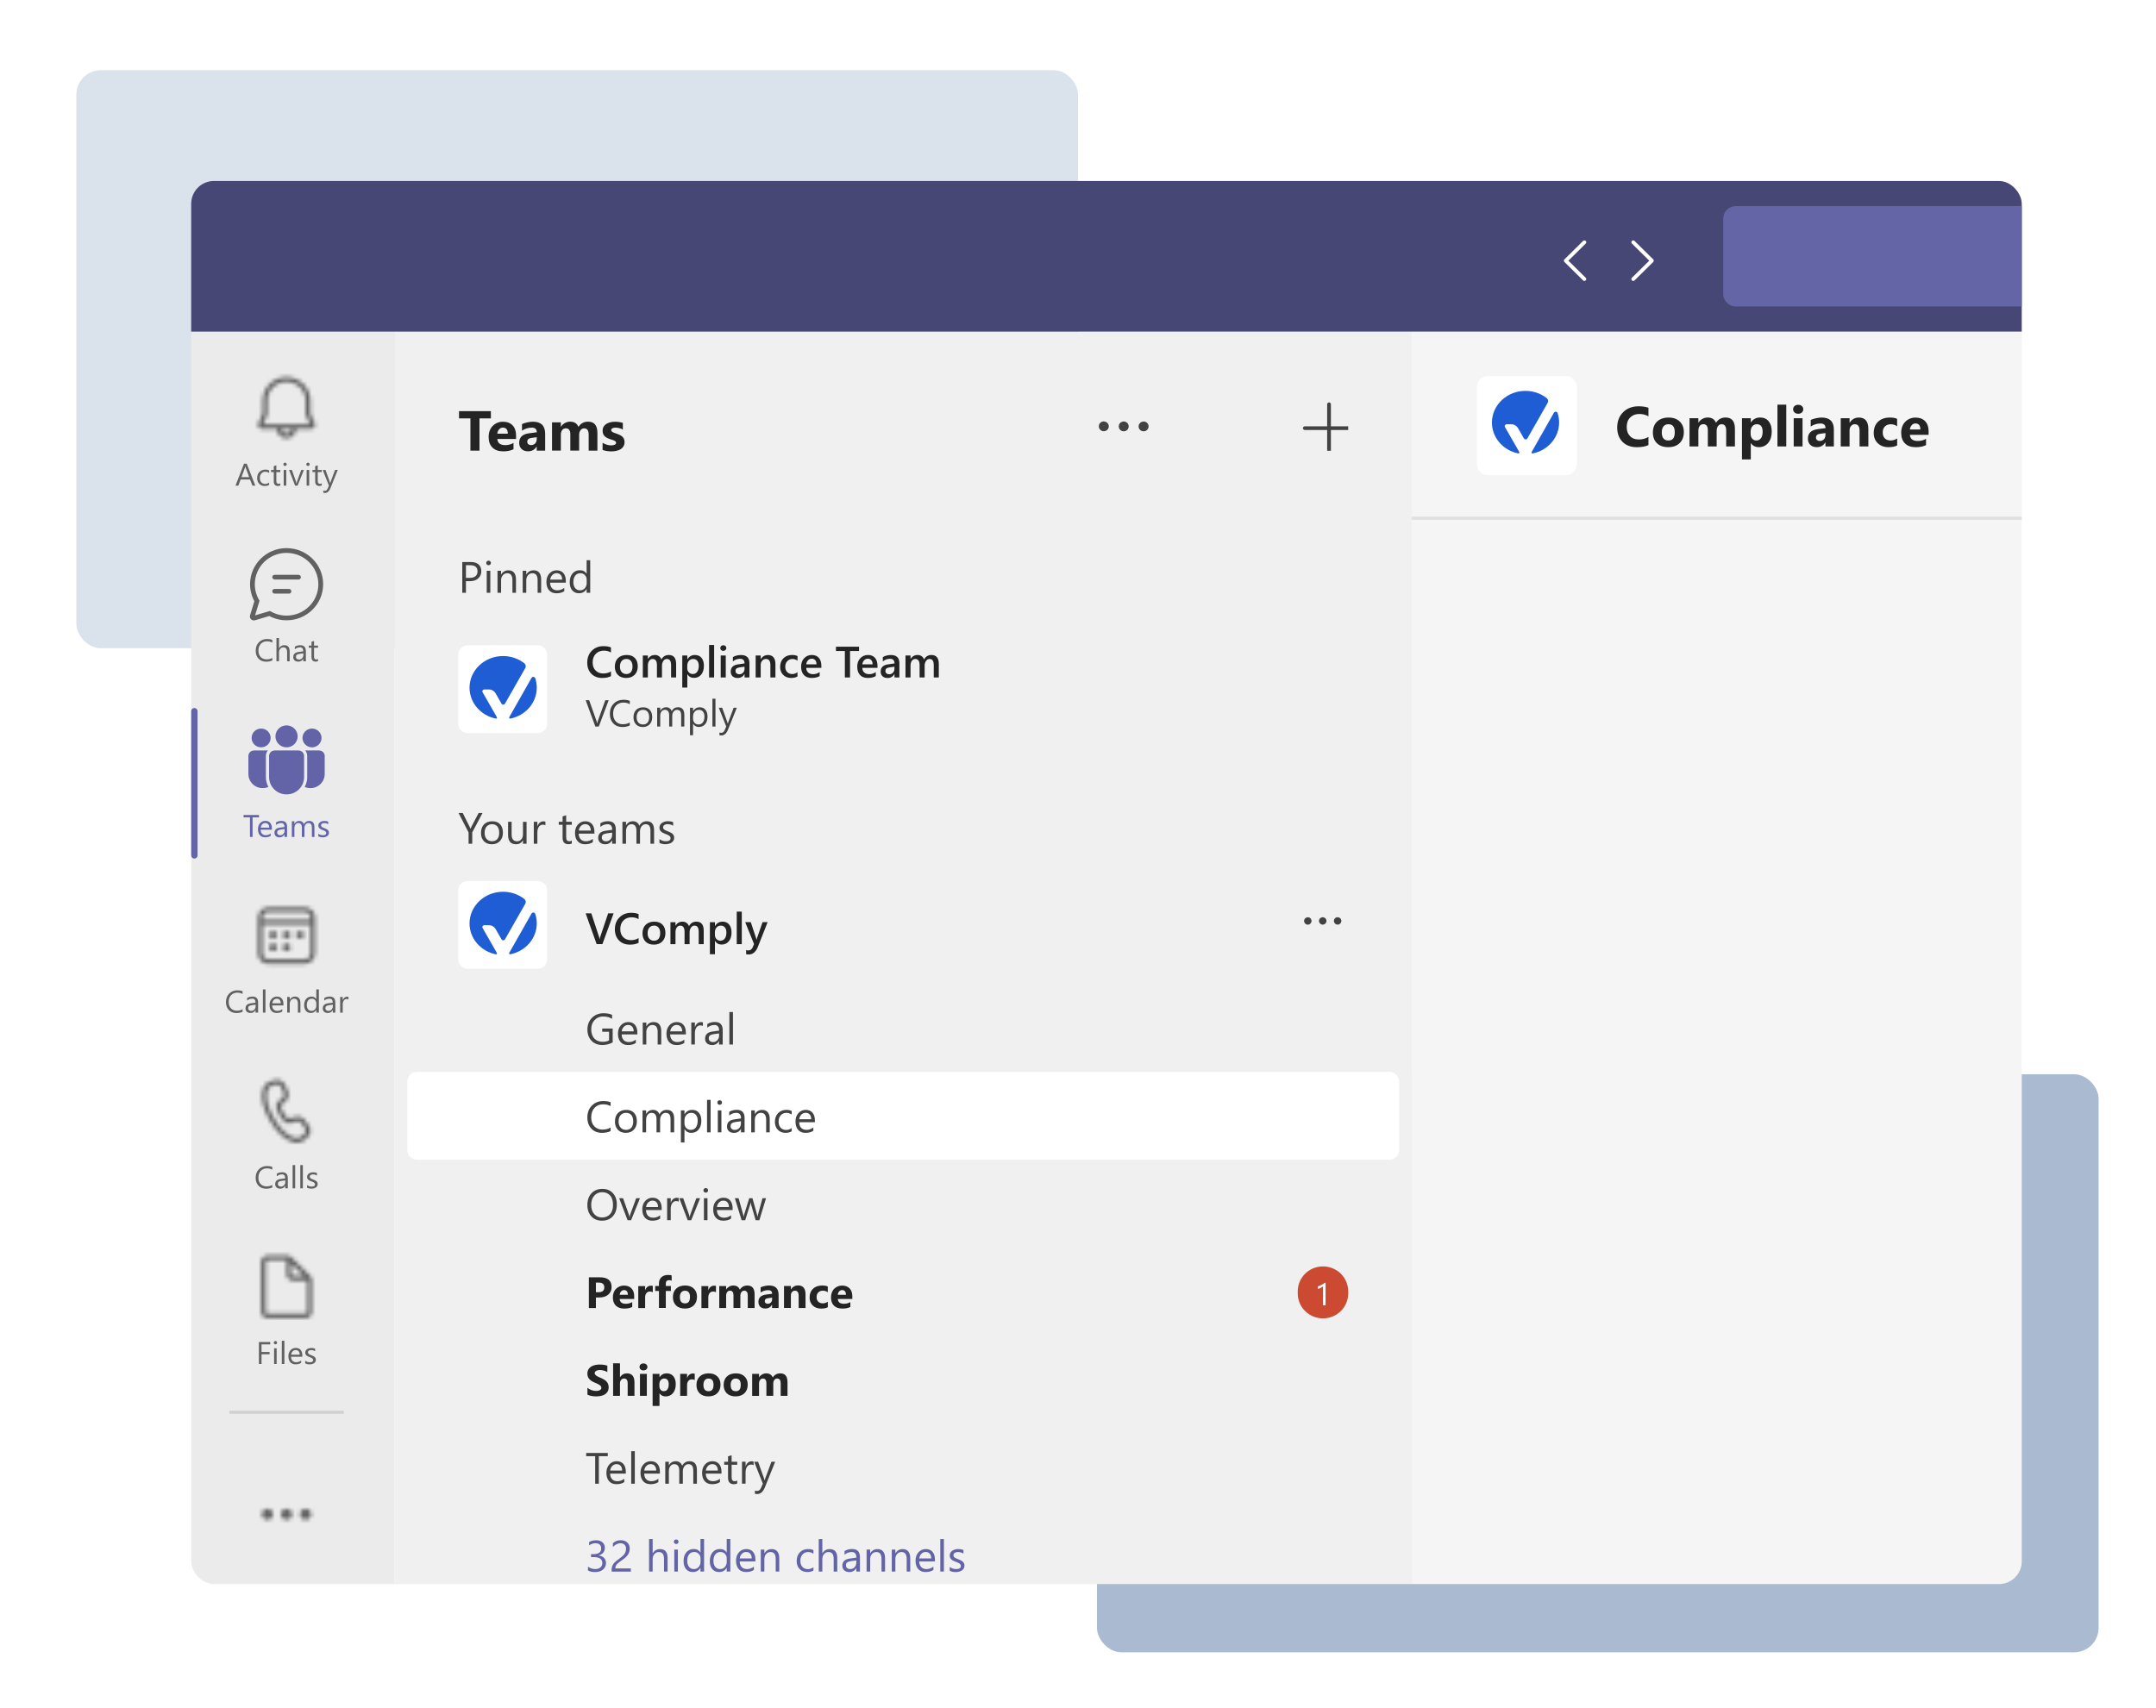 <?xml version="1.0" encoding="UTF-8"?>
<svg id="Layer_1" data-name="Layer 1" xmlns="http://www.w3.org/2000/svg" xmlns:xlink="http://www.w3.org/1999/xlink" viewBox="0 0 530 420">
  <defs>
    <style>
      .cls-1 {
        fill: #242424;
      }

      .cls-1, .cls-2, .cls-3, .cls-4, .cls-5, .cls-6, .cls-7, .cls-8, .cls-9, .cls-10, .cls-11, .cls-12, .cls-13, .cls-14, .cls-15, .cls-16, .cls-17 {
        stroke-width: 0px;
      }

      .cls-18 {
        clip-path: url(#clippath-11);
      }

      .cls-19 {
        clip-path: url(#clippath-16);
      }

      .cls-2 {
        opacity: .35;
      }

      .cls-2, .cls-13 {
        fill: #0c3e7d;
      }

      .cls-3 {
        fill: #e0e0e0;
      }

      .cls-4 {
        fill: #cc4a31;
      }

      .cls-5 {
        fill: #616161;
      }

      .cls-6 {
        fill: #1e5dd3;
      }

      .cls-20 {
        mask: url(#mask-2);
      }

      .cls-7 {
        fill: #424242;
      }

      .cls-21 {
        clip-path: url(#clippath-2);
      }

      .cls-22 {
        clip-path: url(#clippath-13);
      }

      .cls-8 {
        fill: #f5f5f5;
      }

      .cls-23 {
        clip-path: url(#clippath-15);
      }

      .cls-24 {
        clip-path: url(#clippath-6);
      }

      .cls-25 {
        mask: url(#mask-3);
      }

      .cls-9 {
        fill: #6264a7;
      }

      .cls-10 {
        fill: #ebebeb;
      }

      .cls-11 {
        fill: none;
      }

      .cls-26 {
        filter: url(#drop-shadow-1);
      }

      .cls-27 {
        clip-path: url(#clippath-7);
      }

      .cls-28 {
        clip-path: url(#clippath-1);
      }

      .cls-29 {
        clip-path: url(#clippath-4);
      }

      .cls-12 {
        fill: #464775;
      }

      .cls-30 {
        clip-path: url(#clippath-12);
      }

      .cls-13 {
        opacity: .15;
      }

      .cls-14 {
        fill: #6365a6;
      }

      .cls-31 {
        mask: url(#mask-4);
      }

      .cls-32 {
        clip-path: url(#clippath-9);
      }

      .cls-33 {
        clip-path: url(#clippath);
      }

      .cls-34 {
        clip-path: url(#clippath-3);
      }

      .cls-35 {
        clip-path: url(#clippath-8);
      }

      .cls-15 {
        fill: #fff;
      }

      .cls-36 {
        mask: url(#mask-1);
      }

      .cls-37 {
        mask: url(#mask);
      }

      .cls-38 {
        clip-path: url(#clippath-18);
      }

      .cls-39 {
        clip-path: url(#clippath-14);
      }

      .cls-40 {
        clip-path: url(#clippath-17);
      }

      .cls-41 {
        clip-path: url(#clippath-5);
      }

      .cls-42 {
        clip-path: url(#clippath-10);
      }

      .cls-16 {
        fill: #f0f0f0;
      }

      .cls-17 {
        fill: #d1d1d1;
      }
    </style>
    <filter id="drop-shadow-1" filterUnits="userSpaceOnUse">
      <feOffset dx="7" dy="7"/>
      <feGaussianBlur result="blur" stdDeviation="5"/>
      <feFlood flood-color="#1b2c68" flood-opacity=".1"/>
      <feComposite in2="blur" operator="in"/>
      <feComposite in="SourceGraphic"/>
    </filter>
    <clipPath id="clippath">
      <rect class="cls-11" x="40" y="37.5" width="450" height="345" rx="5.6" ry="5.6"/>
    </clipPath>
    <clipPath id="clippath-1">
      <rect class="cls-11" x="36.88" y="37.5" width="1125.17" height="624.8"/>
    </clipPath>
    <mask id="mask" x="54.07" y="84.2" width="18.75" height="18.51" maskUnits="userSpaceOnUse">
      <g id="mask0_1904_7637" data-name="mask0 1904 7637">
        <path class="cls-15" d="M63.44,85.74c3.16,0,5.75,2.46,5.86,5.59v.19s0,3.16,0,3.16l1.08,2.43c.05.12.08.25.08.39,0,.53-.44.96-.98.96h-3.7c0,1.28-1.05,2.32-2.34,2.32s-2.27-.96-2.34-2.18v-.14s-3.7,0-3.7,0c-.13,0-.27-.03-.39-.08-.49-.21-.72-.78-.51-1.27l1.07-2.44v-3.16c0-3.2,2.62-5.79,5.86-5.79ZM64.61,98.47h-2.34c0,.64.52,1.16,1.17,1.16.61,0,1.11-.46,1.17-1.05v-.11ZM63.44,86.9c-2.59,0-4.69,2.06-4.69,4.63v3.4l-1.05,2.39h11.48l-1.06-2.39v-3.39s0-.17,0-.17c-.09-2.49-2.15-4.46-4.69-4.46Z"/>
      </g>
    </mask>
    <clipPath id="clippath-2">
      <rect class="cls-11" x="54.07" y="127.4" width="18.75" height="18.51"/>
    </clipPath>
    <clipPath id="clippath-3">
      <rect class="cls-11" x="54.07" y="170.59" width="18.75" height="18.51"/>
    </clipPath>
    <mask id="mask-1" x="54.07" y="213.79" width="18.75" height="18.51" maskUnits="userSpaceOnUse">
      <g id="mask1_1904_7637" data-name="mask1 1904 7637">
        <path class="cls-15" d="M67.93,216.1c1.4,0,2.54,1.12,2.54,2.51v8.87c0,1.38-1.14,2.51-2.54,2.51h-8.99c-1.4,0-2.54-1.12-2.54-2.51v-8.87c0-1.38,1.14-2.51,2.54-2.51h8.99ZM69.3,220.34h-11.72v7.14c0,.75.61,1.35,1.37,1.35h8.99c.76,0,1.37-.6,1.37-1.35v-7.14ZM60.12,224.97c.54,0,.98.43.98.96s-.44.96-.98.96-.98-.43-.98-.96.44-.96.98-.96ZM63.44,224.97c.54,0,.98.43.98.96s-.44.96-.98.96-.98-.43-.98-.96.44-.96.98-.96ZM60.12,221.89c.54,0,.98.43.98.96s-.44.96-.98.96-.98-.43-.98-.96.44-.96.98-.96ZM63.44,221.89c.54,0,.98.43.98.96s-.44.96-.98.96-.98-.43-.98-.96.44-.96.98-.96ZM66.76,221.89c.54,0,.98.43.98.96s-.44.96-.98.96-.98-.43-.98-.96.44-.96.98-.96ZM67.93,217.26h-8.99c-.76,0-1.37.6-1.37,1.35v.58h11.72v-.58c0-.75-.61-1.35-1.37-1.35Z"/>
      </g>
    </mask>
    <mask id="mask-2" x="54.07" y="256.99" width="18.75" height="18.51" maskUnits="userSpaceOnUse">
      <g id="mask2_1904_7637" data-name="mask2 1904 7637">
        <path class="cls-15" d="M59.57,258.85l.91-.27c1.03-.31,2.14.19,2.58,1.16l.7,1.55c.38.83.18,1.8-.49,2.42l-1.17,1.07s-.06.07-.06.12c-.03.31.18.9.66,1.73.35.6.67,1.03.94,1.26.19.17.29.2.34.19l1.57-.47c.88-.27,1.83.05,2.37.79l1,1.37c.63.86.52,2.05-.26,2.78l-.69.65c-.75.7-1.81.96-2.8.69-2.15-.59-4.08-2.39-5.81-5.34-1.73-2.96-2.34-5.51-1.78-7.65.26-.98,1.01-1.75,1.99-2.05ZM59.91,259.96c-.59.17-1.04.64-1.19,1.23-.47,1.8.07,4.06,1.66,6.78,1.59,2.72,3.3,4.31,5.11,4.8.59.16,1.23,0,1.68-.41l.69-.65c.36-.33.41-.87.12-1.27l-1-1.37c-.24-.33-.68-.48-1.08-.36l-1.57.48c-.91.27-1.74-.46-2.63-1.98-.6-1.03-.88-1.82-.81-2.44.04-.32.19-.62.43-.84l1.17-1.07c.31-.28.4-.72.22-1.1l-.7-1.55c-.2-.44-.7-.67-1.17-.53l-.91.27Z"/>
      </g>
    </mask>
    <mask id="mask-3" x="54.07" y="300.18" width="18.75" height="18.51" maskUnits="userSpaceOnUse">
      <g id="mask3_1904_7637" data-name="mask3 1904 7637">
        <path class="cls-15" d="M68.52,315.61c0,.21-.18.39-.39.39h-9.38c-.22,0-.39-.17-.39-.39v-12.34c0-.21.18-.39.39-.39h4.69v3.47c0,.85.7,1.54,1.56,1.54h3.52v7.71ZM64.61,303.75l3.03,2.99h-2.64c-.22,0-.39-.17-.39-.39v-2.61ZM69.23,306.67l-4.55-4.5s-.05-.04-.07-.05c-.06-.05-.11-.1-.17-.14-.03-.02-.07-.03-.1-.05-.06-.03-.11-.06-.17-.09-.15-.06-.32-.09-.49-.11-.04,0-.07-.01-.11-.01h-4.82c-.86,0-1.56.69-1.56,1.54v12.34c0,.85.7,1.54,1.56,1.54h9.38c.86,0,1.56-.69,1.56-1.54v-7.85c0-.41-.16-.8-.46-1.09Z"/>
      </g>
    </mask>
    <mask id="mask-4" x="54.07" y="356.07" width="18.75" height="18.51" maskUnits="userSpaceOnUse">
      <g id="mask4_1904_7637" data-name="mask4 1904 7637">
        <path class="cls-15" d="M60.12,365.33c0,.75-.61,1.35-1.37,1.35s-1.37-.6-1.37-1.35.61-1.35,1.37-1.35,1.37.6,1.37,1.35ZM64.8,365.33c0,.75-.61,1.35-1.37,1.35s-1.37-.6-1.37-1.35.61-1.35,1.37-1.35,1.37.6,1.37,1.35ZM68.13,366.68c.76,0,1.37-.6,1.37-1.35s-.61-1.35-1.37-1.35-1.37.6-1.37,1.35.61,1.35,1.37,1.35Z"/>
      </g>
    </mask>
    <clipPath id="clippath-4">
      <rect class="cls-11" x="261.91" y="91.5" width="62.51" height="12.34"/>
    </clipPath>
    <clipPath id="clippath-5">
      <rect class="cls-11" x="90.01" y="123.9" width="250.04" height="465.9"/>
    </clipPath>
    <clipPath id="clippath-6">
      <rect class="cls-11" x="90.01" y="123.9" width="250.04" height="55.54"/>
    </clipPath>
    <clipPath id="clippath-7">
      <rect class="cls-11" x="90.01" y="185.6" width="250.04" height="404.19"/>
    </clipPath>
    <clipPath id="clippath-8">
      <rect class="cls-11" x="90.01" y="207.2" width="250.04" height="382.6"/>
    </clipPath>
    <clipPath id="clippath-9">
      <rect class="cls-11" x="90.01" y="207.2" width="250.04" height="178.96"/>
    </clipPath>
    <clipPath id="clippath-10">
      <rect class="cls-11" x="311.92" y="214.92" width="12.5" height="9.26"/>
    </clipPath>
    <clipPath id="clippath-11">
      <rect class="cls-11" x="90.01" y="256.57" width="250.04" height="21.6"/>
    </clipPath>
    <clipPath id="clippath-12">
      <rect class="cls-11" x="312.02" y="304.39" width="12.4" height="12.78"/>
    </clipPath>
    <clipPath id="clippath-13">
      <rect class="cls-11" x="90.01" y="395.41" width="250.04" height="27.77"/>
    </clipPath>
    <clipPath id="clippath-14">
      <rect class="cls-11" x="311.92" y="403.13" width="12.5" height="9.26"/>
    </clipPath>
    <clipPath id="clippath-15">
      <rect class="cls-11" x="340.04" y="74.53" width="822" height="46.28"/>
    </clipPath>
    <clipPath id="clippath-16">
      <path class="cls-11" d="M358.79,85.33h18.75c1.73,0,3.13,1.38,3.13,3.09v18.51c0,1.7-1.4,3.09-3.13,3.09h-18.75c-1.73,0-3.13-1.38-3.13-3.09v-18.51c0-1.7,1.4-3.09,3.13-3.09Z"/>
    </clipPath>
    <clipPath id="clippath-17">
      <path class="cls-11" d="M36.88,40.59c0-1.7,1.4-3.09,3.13-3.09h1118.92c1.72,0,3.13,1.38,3.13,3.09v33.94H36.88v-33.94Z"/>
    </clipPath>
    <clipPath id="clippath-18">
      <rect class="cls-11" x="372.86" y="49.84" width="31.25" height="12.34"/>
    </clipPath>
  </defs>
  <rect class="cls-13" x="18.77" y="17.26" width="246.23" height="142.12" rx="6" ry="6"/>
  <rect class="cls-2" x="269.66" y="264.15" width="246.23" height="142.12" rx="6" ry="6"/>
  <g class="cls-26">
    <g class="cls-33">
      <g class="cls-28">
        <g>
          <rect class="cls-10" x="36.88" y="74.53" width="53.13" height="587.78"/>
          <g class="cls-37">
            <rect class="cls-5" x="54.07" y="84.2" width="18.75" height="18.51"/>
          </g>
          <path class="cls-5" d="M55.76,112.41h-.71l-.58-1.51h-2.32l-.55,1.51h-.71l2.1-5.4h.66l2.11,5.4ZM54.26,110.32l-.86-2.3c-.03-.08-.06-.2-.08-.36h-.02c-.03.15-.05.27-.09.36l-.85,2.3h1.9ZM59.15,112.23c-.3.18-.66.27-1.07.27-.56,0-1.01-.18-1.35-.53-.34-.36-.51-.82-.51-1.39,0-.64.18-1.15.55-1.53.37-.39.86-.58,1.48-.58.34,0,.65.06.91.19v.63c-.29-.2-.6-.3-.93-.3-.4,0-.73.14-.98.43-.25.28-.38.65-.38,1.11s.12.81.36,1.07c.24.26.56.39.97.39.34,0,.66-.11.96-.34v.59ZM61.91,112.37c-.15.08-.34.12-.58.12-.68,0-1.03-.38-1.03-1.13v-2.28h-.67v-.53h.67v-.94l.63-.2v1.14h.98v.53h-.98v2.17c0,.26.04.44.13.55.09.11.24.17.44.17.16,0,.29-.04.41-.13v.53ZM63.07,107.57c-.11,0-.21-.04-.29-.11s-.12-.17-.12-.29.04-.21.12-.29c.08-.08.17-.12.29-.12s.21.04.29.12c.08.08.12.17.12.29s-.04.2-.12.28c-.08.08-.18.12-.29.12ZM63.37,112.41h-.63v-3.86h.63v3.86ZM67.71,108.55l-1.56,3.86h-.61l-1.48-3.86h.69l.99,2.8c.07.21.12.39.14.54h.02c.03-.19.07-.37.12-.52l1.04-2.82h.66ZM68.71,107.57c-.11,0-.21-.04-.29-.11-.08-.08-.12-.17-.12-.29s.04-.21.12-.29c.08-.08.17-.12.29-.12s.21.04.29.12c.08.08.12.17.12.29s-.04.2-.12.28c-.08.08-.18.12-.29.12ZM69.01,112.41h-.63v-3.86h.63v3.86ZM72.09,112.37c-.15.08-.34.12-.58.12-.68,0-1.03-.38-1.03-1.13v-2.28h-.67v-.53h.67v-.94l.63-.2v1.14h.98v.53h-.98v2.17c0,.26.04.44.13.55.09.11.24.17.44.17.16,0,.29-.04.41-.13v.53ZM76.03,108.55l-1.8,4.47c-.32.8-.77,1.2-1.35,1.2-.16,0-.3-.02-.41-.05v-.55c.13.05.26.07.37.07.32,0,.55-.19.71-.56l.31-.73-1.53-3.85h.69l1.06,2.97s.04.14.08.29h.02c.01-.06.04-.16.08-.29l1.11-2.98h.65Z"/>
          <g class="cls-21">
            <path class="cls-5" d="M63.45,127.78c4.96,0,8.99,3.97,8.99,8.87s-4.02,8.87-8.99,8.87c-1.5,0-2.95-.36-4.24-1.05l-3.52,1.04c-.52.15-1.06-.14-1.22-.65-.06-.18-.06-.37,0-.56l1.06-3.47c-.69-1.28-1.06-2.71-1.06-4.19,0-4.9,4.02-8.87,8.99-8.87ZM63.45,128.94c-4.32,0-7.81,3.45-7.81,7.71,0,1.37.36,2.68,1.03,3.84l.13.22-1.1,3.6,3.65-1.08.22.12c1.17.66,2.5,1.02,3.88,1.02,4.32,0,7.81-3.45,7.81-7.71s-3.5-7.71-7.81-7.71ZM60.52,137.81h3.51c.32,0,.59.26.59.58,0,.29-.22.54-.51.57h-.08s-3.51,0-3.51,0c-.32,0-.59-.26-.59-.58,0-.29.22-.54.51-.57h.08s3.51,0,3.51,0h-3.51ZM60.52,134.34h5.86c.32,0,.59.26.59.58,0,.29-.22.54-.51.57h-.08s-5.86,0-5.86,0c-.32,0-.59-.26-.59-.58,0-.29.22-.54.51-.57h.08s5.86,0,5.86,0h-5.86Z"/>
          </g>
          <path class="cls-5" d="M59.94,155.38c-.4.21-.91.32-1.51.32-.78,0-1.4-.25-1.87-.74-.47-.49-.7-1.14-.7-1.95,0-.86.26-1.56.79-2.09.53-.53,1.19-.8,2-.8.52,0,.95.07,1.29.22v.67c-.39-.22-.82-.32-1.3-.32-.63,0-1.14.21-1.53.62-.39.41-.58.97-.58,1.66s.18,1.18.55,1.57c.37.39.85.58,1.44.58.55,0,1.03-.12,1.43-.36v.61ZM64.21,155.6h-.63v-2.22c0-.8-.3-1.21-.91-1.21-.31,0-.56.12-.77.35-.21.23-.31.53-.31.89v2.18h-.63v-5.71h.63v2.49h.02c.3-.49.73-.73,1.28-.73.88,0,1.32.52,1.32,1.57v2.38ZM68.19,155.6h-.63v-.6h-.02c-.27.46-.67.69-1.2.69-.39,0-.69-.1-.92-.31-.22-.2-.33-.47-.33-.81,0-.72.43-1.14,1.29-1.26l1.17-.16c0-.65-.27-.98-.8-.98-.47,0-.9.16-1.27.47v-.63c.38-.24.83-.36,1.33-.36.92,0,1.38.48,1.38,1.44v2.51ZM67.57,153.65l-.94.13c-.29.04-.51.11-.66.21-.15.1-.22.28-.22.54,0,.19.07.34.2.46.14.12.32.18.55.18.31,0,.57-.11.77-.32.2-.22.31-.49.31-.82v-.38ZM71.18,155.56c-.15.08-.34.12-.58.12-.68,0-1.03-.38-1.03-1.13v-2.28h-.67v-.53h.67v-.94l.63-.2v1.14h.98v.53h-.98v2.17c0,.26.04.44.13.55.09.11.24.17.44.17.16,0,.29-.04.41-.13v.53Z"/>
          <path class="cls-9" d="M40.78,167.09h0c.43,0,.78.35.78.77v35.48c0,.43-.35.77-.78.77h0c-.43,0-.78-.35-.78-.77v-35.48c0-.43.35-.77.78-.77Z"/>
          <g class="cls-34">
            <path class="cls-9" d="M66.38,177.53c.76,0,1.37.6,1.37,1.35v5.21c0,2.34-1.92,4.24-4.3,4.24s-4.3-1.9-4.3-4.24v-5.21c0-.75.61-1.35,1.37-1.35h5.86ZM55.43,177.53h3.42c-.27.32-.45.73-.49,1.18v.17s0,5.21,0,5.21c0,.87.23,1.7.63,2.41-.43.19-.91.29-1.41.29-1.94,0-3.52-1.55-3.52-3.47v-4.43c0-.75.61-1.35,1.37-1.35ZM68.03,177.53h3.42c.76,0,1.37.61,1.37,1.35v4.44c0,1.92-1.57,3.47-3.52,3.47-.5,0-.97-.1-1.4-.29l.04-.08c.33-.63.54-1.33.58-2.08v-.25s0-5.21,0-5.21c0-.51-.18-.99-.49-1.35ZM63.44,171.36c1.51,0,2.73,1.21,2.73,2.7s-1.22,2.7-2.73,2.7-2.73-1.21-2.73-2.7,1.22-2.7,2.73-2.7ZM69.7,172.14c1.29,0,2.34,1.04,2.34,2.31s-1.05,2.31-2.34,2.31-2.34-1.04-2.34-2.31,1.05-2.31,2.34-2.31ZM57.19,172.14c1.29,0,2.34,1.04,2.34,2.31s-1.05,2.31-2.34,2.31-2.34-1.04-2.34-2.31,1.05-2.31,2.34-2.31Z"/>
          </g>
          <path class="cls-9" d="M56.67,193.97h-1.58v4.83h-.64v-4.83h-1.58v-.57h3.8v.57ZM59.83,197.02h-2.76c.01.43.13.76.35.99.22.23.53.35.92.35.44,0,.84-.14,1.21-.43v.58c-.34.25-.8.37-1.36.37s-.99-.17-1.3-.52c-.32-.35-.47-.85-.47-1.48,0-.6.17-1.09.52-1.47.35-.38.77-.57,1.29-.57s.91.16,1.19.49c.28.33.42.78.42,1.36v.32ZM59.19,196.5c0-.36-.09-.63-.26-.83-.17-.2-.41-.3-.71-.3s-.55.1-.75.31c-.21.21-.33.48-.38.82h2.11ZM63.57,198.8h-.63v-.6h-.02c-.27.46-.67.69-1.2.69-.39,0-.69-.1-.92-.31-.22-.2-.33-.47-.33-.81,0-.72.43-1.14,1.29-1.26l1.17-.16c0-.65-.27-.98-.8-.98-.47,0-.9.16-1.27.47v-.63c.38-.24.83-.36,1.33-.36.92,0,1.38.48,1.38,1.44v2.51ZM62.95,196.85l-.94.13c-.29.04-.51.11-.66.21-.15.1-.22.28-.22.54,0,.19.07.34.2.46.14.12.32.18.55.18.31,0,.57-.11.77-.32.2-.22.31-.49.31-.82v-.38ZM70.3,198.8h-.63v-2.21c0-.43-.07-.74-.2-.93-.13-.19-.36-.29-.67-.29-.27,0-.49.12-.68.36-.19.24-.28.53-.28.87v2.2h-.63v-2.29c0-.76-.3-1.14-.89-1.14-.27,0-.5.11-.68.34-.18.23-.27.52-.27.89v2.2h-.63v-3.86h.63v.61h.02c.28-.47.68-.7,1.21-.7.27,0,.5.07.7.22.2.15.33.34.41.58.29-.53.72-.8,1.3-.8.86,0,1.29.52,1.29,1.57v2.38ZM71.25,198.66v-.66c.34.25.72.37,1.13.37.55,0,.82-.18.82-.54,0-.1-.02-.19-.07-.26-.05-.07-.11-.14-.19-.19-.08-.06-.17-.1-.28-.15-.11-.04-.22-.09-.35-.14-.17-.07-.33-.14-.46-.2-.13-.07-.24-.15-.33-.23-.09-.09-.15-.19-.2-.3-.04-.11-.06-.24-.06-.39,0-.18.04-.34.13-.48.08-.14.2-.26.34-.35.14-.1.3-.17.48-.21.18-.05.37-.07.56-.07.34,0,.64.06.91.17v.63c-.29-.19-.62-.28-.99-.28-.12,0-.22.01-.32.04-.09.02-.18.06-.24.11-.07.05-.12.11-.16.17-.04.07-.05.14-.05.22,0,.1.02.18.05.25.04.07.09.13.16.18.07.05.16.1.26.14.1.04.22.09.35.14.17.07.33.13.47.2.14.07.25.15.35.23.1.09.17.18.22.3.05.11.08.25.08.4,0,.19-.04.36-.13.5-.08.14-.2.26-.34.35s-.31.16-.49.21c-.19.05-.38.07-.58.07-.4,0-.75-.08-1.05-.23Z"/>
          <g class="cls-36">
            <rect class="cls-5" x="54.07" y="213.79" width="18.75" height="18.51"/>
          </g>
          <path class="cls-5" d="M52.63,241.77c-.4.21-.91.32-1.51.32-.78,0-1.4-.25-1.87-.74-.47-.49-.7-1.14-.7-1.95,0-.86.26-1.56.79-2.09.53-.53,1.19-.8,2-.8.52,0,.95.07,1.29.22v.67c-.39-.22-.82-.32-1.3-.32-.63,0-1.14.21-1.53.62-.39.41-.58.97-.58,1.66s.18,1.18.55,1.57c.37.39.85.58,1.44.58.55,0,1.03-.12,1.43-.36v.61ZM56.45,241.99h-.63v-.6h-.02c-.27.46-.67.69-1.2.69-.39,0-.69-.1-.92-.31-.22-.2-.33-.47-.33-.81,0-.72.43-1.14,1.29-1.26l1.17-.16c0-.66-.27-.98-.8-.98-.47,0-.9.16-1.27.47v-.63c.38-.24.83-.36,1.33-.36.92,0,1.38.48,1.38,1.44v2.51ZM55.83,240.04l-.94.13c-.29.04-.51.11-.66.21-.15.1-.22.28-.22.54,0,.19.07.34.2.46.14.12.32.18.55.18.31,0,.57-.11.77-.32.2-.22.31-.49.31-.82v-.38ZM58.26,241.99h-.63v-5.71h.63v5.71ZM62.67,240.22h-2.76c.01.43.13.76.35.99.22.23.53.35.92.35.44,0,.84-.14,1.21-.43v.58c-.34.25-.8.37-1.36.37s-.99-.17-1.3-.52c-.32-.35-.47-.84-.47-1.48,0-.6.17-1.09.52-1.47.35-.38.77-.57,1.29-.57s.91.16,1.19.49c.28.33.42.78.42,1.36v.32ZM62.02,239.7c0-.36-.09-.63-.26-.83-.17-.2-.41-.3-.71-.3s-.55.1-.75.31-.33.48-.38.82h2.11ZM66.86,241.99h-.63v-2.2c0-.82-.3-1.23-.91-1.23-.31,0-.57.12-.78.35-.2.23-.31.52-.31.88v2.2h-.63v-3.86h.63v.64h.02c.3-.49.72-.73,1.28-.73.43,0,.75.14.98.41.23.27.34.66.34,1.18v2.36ZM71.38,241.99h-.63v-.66h-.02c-.29.5-.74.75-1.34.75-.49,0-.88-.17-1.18-.52-.29-.35-.44-.82-.44-1.41,0-.64.16-1.15.49-1.53.33-.38.76-.58,1.3-.58s.93.21,1.17.62h.02v-2.39h.63v5.71ZM70.75,240.25v-.57c0-.31-.1-.57-.31-.79-.21-.22-.47-.32-.79-.32-.38,0-.68.14-.9.41-.22.28-.33.66-.33,1.15,0,.44.1.8.31,1.05.21.26.49.38.85.38s.63-.12.85-.37c.22-.25.33-.56.33-.94ZM75.44,241.99h-.63v-.6h-.02c-.27.46-.67.69-1.2.69-.39,0-.69-.1-.92-.31-.22-.2-.33-.47-.33-.81,0-.72.43-1.14,1.29-1.26l1.17-.16c0-.66-.27-.98-.81-.98-.47,0-.9.16-1.27.47v-.63c.38-.24.83-.36,1.33-.36.92,0,1.38.48,1.38,1.44v2.51ZM74.81,240.04l-.94.13c-.29.04-.51.11-.66.21-.15.1-.22.28-.22.54,0,.19.07.34.2.46.14.12.32.18.55.18.31,0,.57-.11.77-.32.2-.22.31-.49.31-.82v-.38ZM78.66,238.76c-.11-.08-.27-.12-.47-.12-.27,0-.49.12-.67.37-.18.25-.27.59-.27,1.02v1.97h-.63v-3.86h.63v.79h.02c.09-.27.23-.48.41-.63.18-.15.39-.23.61-.23.16,0,.29.02.37.05v.64Z"/>
          <g class="cls-20">
            <rect class="cls-5" x="54.07" y="256.99" width="18.75" height="18.51"/>
          </g>
          <path class="cls-5" d="M59.93,284.97c-.4.21-.91.32-1.51.32-.78,0-1.4-.25-1.87-.74-.47-.49-.7-1.14-.7-1.95,0-.86.26-1.56.79-2.09.53-.53,1.19-.8,2-.8.52,0,.95.07,1.29.22v.67c-.39-.22-.82-.32-1.3-.32-.63,0-1.14.21-1.53.62-.39.41-.58.97-.58,1.66s.18,1.18.55,1.57c.37.39.85.58,1.44.58.55,0,1.03-.12,1.43-.36v.61ZM63.75,285.19h-.63v-.6h-.02c-.27.46-.67.69-1.2.69-.39,0-.69-.1-.92-.31-.22-.2-.33-.47-.33-.81,0-.72.43-1.14,1.29-1.26l1.17-.16c0-.66-.27-.98-.8-.98-.47,0-.9.16-1.27.47v-.63c.38-.24.83-.36,1.33-.36.92,0,1.38.48,1.38,1.44v2.51ZM63.13,283.24l-.94.13c-.29.04-.51.11-.66.21-.15.1-.22.28-.22.54,0,.19.07.34.2.46.14.12.32.18.55.18.31,0,.57-.11.77-.32.2-.22.31-.49.31-.82v-.38ZM65.56,285.19h-.63v-5.71h.63v5.71ZM67.45,285.19h-.63v-5.71h.63v5.71ZM68.48,285.05v-.66c.34.25.72.37,1.13.37.55,0,.82-.18.82-.54,0-.1-.02-.19-.07-.26-.05-.07-.11-.14-.19-.19-.08-.06-.17-.1-.28-.15-.11-.05-.22-.09-.35-.14-.17-.07-.33-.14-.46-.2-.13-.07-.24-.15-.33-.23-.09-.09-.15-.19-.2-.3-.04-.11-.06-.24-.06-.39,0-.18.04-.34.13-.48.08-.14.2-.26.34-.35.14-.1.3-.17.48-.21.18-.05.37-.07.56-.07.34,0,.64.06.91.17v.63c-.29-.19-.62-.28-.99-.28-.12,0-.22.01-.32.04-.09.02-.18.06-.24.11-.07.05-.12.11-.16.17-.04.07-.05.14-.05.22,0,.1.02.18.05.25.04.07.09.13.16.18.07.05.16.1.26.14.1.04.22.09.35.14.17.07.33.13.47.2.14.07.25.15.35.23.1.09.17.18.22.3.05.11.08.25.08.4,0,.19-.04.36-.13.5-.08.14-.2.26-.34.35-.14.09-.31.16-.49.21-.19.05-.38.07-.58.07-.4,0-.75-.08-1.05-.23Z"/>
          <g class="cls-25">
            <rect class="cls-5" x="54.07" y="300.18" width="18.75" height="18.51"/>
          </g>
          <path class="cls-5" d="M59.43,323.56h-2.14v1.87h1.98v.57h-1.98v2.39h-.64v-5.4h2.78v.57ZM60.71,323.55c-.11,0-.21-.04-.29-.11-.08-.08-.12-.17-.12-.29s.04-.21.12-.29c.08-.08.17-.12.29-.12s.21.04.29.12c.08.08.12.17.12.29s-.04.2-.12.28c-.08.08-.18.12-.29.12ZM61.01,328.39h-.63v-3.86h.63v3.86ZM62.91,328.39h-.63v-5.71h.63v5.71ZM67.31,326.61h-2.76c.01.43.13.76.35.99.22.23.53.35.92.35.44,0,.84-.14,1.21-.43v.58c-.34.25-.8.37-1.36.37s-.99-.17-1.3-.52c-.32-.35-.47-.84-.47-1.48,0-.6.17-1.09.52-1.47.35-.38.77-.57,1.29-.57s.91.16,1.19.49c.28.33.42.78.42,1.36v.32ZM66.67,326.09c0-.36-.09-.63-.26-.83-.17-.2-.41-.3-.71-.3s-.55.1-.75.31-.33.48-.38.82h2.11ZM68.03,328.25v-.66c.34.25.72.37,1.13.37.55,0,.82-.18.82-.54,0-.1-.02-.19-.07-.26-.05-.07-.11-.14-.19-.19-.08-.06-.17-.1-.28-.15-.11-.05-.22-.09-.35-.14-.17-.07-.33-.14-.46-.2-.13-.07-.24-.15-.33-.23-.09-.09-.15-.19-.2-.3-.04-.11-.06-.24-.06-.39,0-.18.04-.34.13-.48.08-.14.2-.26.34-.35.14-.1.3-.17.48-.21.18-.05.37-.07.56-.07.34,0,.64.06.91.17v.63c-.29-.19-.62-.28-.99-.28-.12,0-.22.01-.32.04-.09.03-.18.06-.24.11-.07.05-.12.11-.16.17-.04.07-.05.14-.05.22,0,.1.02.18.05.25.04.07.09.13.16.18.07.05.16.1.26.14.1.04.22.09.35.14.17.07.33.13.47.2.14.07.25.15.35.23.1.09.17.18.22.3.05.11.08.25.08.4,0,.19-.04.36-.13.5-.08.14-.2.26-.34.35-.14.09-.31.16-.49.21s-.38.07-.58.07c-.4,0-.75-.08-1.05-.23Z"/>
          <rect class="cls-17" x="49.38" y="339.87" width="28.13" height=".77"/>
          <g class="cls-31">
            <rect class="cls-5" x="54.07" y="356.07" width="18.75" height="18.51"/>
          </g>
          <rect class="cls-16" x="90.01" y="74.53" width="250.04" height="587.78"/>
          <path class="cls-1" d="M113.68,95.87h-2.81v7.94h-2.23v-7.94h-2.8v-1.78h7.83v1.78ZM119.85,100.94h-4.59c.07,1.01.72,1.51,1.93,1.51.77,0,1.45-.18,2.04-.54v1.55c-.65.34-1.49.52-2.53.52-1.14,0-2.02-.31-2.64-.93-.63-.62-.94-1.49-.94-2.6s.34-2.07,1.02-2.74c.68-.67,1.51-1.01,2.5-1.01s1.82.3,2.38.9c.56.6.84,1.42.84,2.45v.9ZM117.83,99.63c0-.99-.41-1.49-1.22-1.49-.35,0-.65.14-.91.43-.25.28-.41.64-.46,1.06h2.59ZM126.99,103.8h-2.05v-1h-.03c-.47.78-1.17,1.17-2.09,1.17-.68,0-1.22-.19-1.61-.57-.39-.38-.58-.89-.58-1.53,0-1.35.81-2.12,2.42-2.33l1.91-.25c0-.76-.42-1.14-1.25-1.14s-1.63.25-2.39.74v-1.61c.3-.15.71-.29,1.24-.41.53-.12,1-.18,1.44-.18,2.01,0,3.01.99,3.01,2.96v4.15ZM124.95,100.98v-.47l-1.28.16c-.71.09-1.06.4-1.06.94,0,.24.08.45.25.6.17.15.41.23.7.23.41,0,.74-.14,1-.41.26-.28.38-.63.38-1.06ZM139.87,103.8h-2.16v-3.96c0-1.01-.38-1.51-1.13-1.51-.36,0-.65.15-.87.45-.22.3-.34.68-.34,1.13v3.88h-2.17v-4c0-.98-.37-1.47-1.11-1.47-.37,0-.67.14-.89.43-.22.29-.33.68-.33,1.18v3.86h-2.17v-6.94h2.17v1.08h.03c.22-.37.54-.67.94-.9.41-.23.85-.35,1.33-.35.99,0,1.67.43,2.04,1.29.54-.86,1.32-1.29,2.36-1.29,1.53,0,2.29.93,2.29,2.79v4.32ZM141.13,103.62v-1.74c.36.21.71.37,1.06.47.36.1.69.16,1.01.16.38,0,.69-.05.91-.16.22-.1.34-.26.34-.47,0-.14-.05-.25-.15-.34s-.23-.17-.39-.24c-.16-.07-.33-.13-.51-.18-.19-.05-.37-.12-.54-.18-.28-.1-.53-.21-.74-.33-.21-.12-.39-.26-.54-.42-.14-.16-.25-.34-.33-.55-.07-.21-.11-.45-.11-.74,0-.39.08-.72.25-1,.17-.28.4-.51.69-.68.29-.18.62-.31.98-.39.37-.09.75-.13,1.15-.13.31,0,.63.02.95.07.32.05.64.11.95.2v1.65c-.27-.16-.57-.28-.89-.35-.31-.08-.62-.12-.92-.12-.14,0-.28.01-.41.04-.12.02-.23.06-.33.11-.1.05-.17.11-.23.18-.06.07-.08.16-.08.25,0,.13.04.23.12.33.08.09.19.17.32.24.13.06.28.12.44.18.17.05.33.1.49.16.29.1.55.21.78.33.23.12.43.26.6.41.17.16.3.34.39.56.09.21.14.47.14.76,0,.41-.09.76-.27,1.06-.18.29-.42.53-.72.71-.3.18-.64.31-1.04.39-.39.09-.79.13-1.22.13-.77,0-1.49-.12-2.15-.35Z"/>
          <g class="cls-29">
            <g>
              <path class="cls-7" d="M269.24,96.63c.17,0,.32.03.47.1.15.06.28.15.39.25.11.11.2.24.26.39.07.15.1.3.1.47s-.03.32-.1.47c-.06.15-.15.28-.26.39-.11.11-.24.2-.39.26-.15.06-.31.09-.47.09s-.32-.03-.47-.09c-.15-.07-.28-.15-.39-.26-.11-.11-.2-.24-.27-.39-.06-.15-.09-.3-.09-.47s.03-.32.09-.47c.07-.15.16-.28.27-.39.11-.11.25-.19.39-.25.15-.07.31-.1.47-.1ZM264.34,96.63c.17,0,.33.03.48.1.15.06.28.15.39.25.11.11.2.24.26.38.07.15.1.3.1.47s-.03.33-.1.47c-.06.15-.15.27-.26.38-.11.11-.24.2-.39.26-.15.06-.31.09-.48.09s-.32-.03-.47-.09c-.15-.07-.28-.15-.39-.26-.11-.11-.2-.24-.27-.39-.06-.15-.09-.3-.09-.47s.03-.32.09-.47c.07-.15.16-.28.27-.39.11-.11.24-.19.39-.25.15-.07.31-.1.47-.1ZM274.13,96.63c.17,0,.32.03.47.1.15.06.28.15.39.25.11.11.2.24.26.39.07.15.1.3.1.47s-.03.32-.1.47c-.06.15-.15.28-.26.39-.11.11-.24.2-.39.26-.15.06-.31.09-.47.09s-.33-.03-.48-.09c-.15-.07-.28-.15-.39-.26-.11-.11-.2-.24-.27-.38-.06-.15-.09-.3-.09-.47s.03-.33.09-.47c.07-.15.16-.27.27-.38s.24-.19.39-.25c.15-.07.31-.1.48-.1Z"/>
              <rect class="cls-11" x="286.91" y="93.43" width="12.5" height="8.48"/>
              <path class="cls-7" d="M319.71,91.95c.12,0,.23.04.32.13.09.09.14.2.14.32v5.43h5.5c.12,0,.23.04.32.13.09.09.14.2.14.32s-.05.23-.14.32c-.09.09-.2.13-.32.13h-5.5v5.43c0,.12-.05.23-.14.32-.09.09-.2.13-.32.13s-.23-.04-.32-.13c-.09-.09-.14-.2-.14-.32v-5.43h-5.5c-.12,0-.23-.04-.32-.13-.09-.09-.14-.2-.14-.32s.04-.23.14-.32c.09-.09.2-.13.32-.13h5.5v-5.43c0-.12.04-.23.14-.32.09-.09.2-.13.32-.13Z"/>
            </g>
          </g>
          <g class="cls-41">
            <g>
              <g class="cls-24">
                <g>
                  <path class="cls-7" d="M107.54,135.89v2.86h-.9v-7.56h2.1c.82,0,1.45.2,1.9.59.45.39.68.95.68,1.67s-.25,1.3-.75,1.76c-.5.46-1.17.69-2.02.69h-1.01ZM107.54,131.99v3.1h.94c.62,0,1.09-.14,1.42-.42.33-.28.49-.68.49-1.19,0-1-.6-1.5-1.79-1.5h-1.05ZM113.1,131.98c-.16,0-.29-.05-.4-.16-.11-.11-.17-.24-.17-.4s.06-.3.17-.4c.11-.11.24-.16.4-.16s.3.05.41.16c.11.11.17.24.17.4s-.06.29-.17.4c-.11.11-.25.16-.41.16ZM113.53,138.75h-.88v-5.4h.88v5.4ZM119.85,138.75h-.88v-3.08c0-1.15-.42-1.72-1.27-1.72-.44,0-.8.16-1.09.49-.28.32-.43.73-.43,1.23v3.08h-.88v-5.4h.88v.9h.02c.41-.68,1.01-1.02,1.79-1.02.6,0,1.06.19,1.37.57.32.38.48.93.48,1.65v3.3ZM126.04,138.75h-.88v-3.08c0-1.15-.42-1.72-1.27-1.72-.44,0-.8.16-1.09.49-.28.32-.43.73-.43,1.23v3.08h-.88v-5.4h.88v.9h.02c.41-.68,1.01-1.02,1.79-1.02.6,0,1.06.19,1.37.57.32.38.48.93.48,1.65v3.3ZM132.09,136.27h-3.86c.01.6.18,1.06.49,1.39.31.33.74.49,1.29.49.62,0,1.18-.2,1.7-.6v.81c-.48.34-1.12.52-1.91.52s-1.38-.24-1.82-.73c-.44-.49-.66-1.18-.66-2.07,0-.84.24-1.52.72-2.05.48-.53,1.08-.8,1.8-.8s1.27.23,1.66.69c.39.46.59,1.09.59,1.9v.45ZM131.2,135.53c0-.5-.13-.89-.37-1.17-.24-.28-.57-.42-1-.42s-.76.15-1.05.44c-.29.29-.47.67-.53,1.14h2.95ZM138.09,138.75h-.88v-.92h-.02c-.41.7-1.03,1.04-1.88,1.04-.69,0-1.24-.24-1.65-.72-.41-.48-.61-1.14-.61-1.98,0-.89.23-1.61.68-2.15.46-.54,1.06-.81,1.82-.81s1.3.29,1.64.87h.02v-3.34h.88v7.99ZM137.22,136.31v-.8c0-.44-.15-.8-.44-1.11s-.66-.45-1.11-.45c-.53,0-.95.19-1.26.58-.31.39-.46.92-.46,1.6,0,.62.15,1.11.44,1.48.3.36.69.54,1.19.54s.88-.17,1.19-.52c.31-.35.46-.79.46-1.32Z"/>
                  <path class="cls-1" d="M143.18,159.26c-.58.3-1.29.44-2.15.44-1.11,0-2-.35-2.67-1.04-.67-.69-1-1.6-1-2.73,0-1.21.38-2.19,1.13-2.93.75-.75,1.71-1.12,2.86-1.12.74,0,1.35.1,1.84.31v1.24c-.52-.3-1.09-.45-1.71-.45-.83,0-1.5.26-2.02.79-.51.52-.77,1.22-.77,2.1s.24,1.5.72,1.99c.48.49,1.11.74,1.9.74.72,0,1.35-.17,1.88-.51v1.16ZM146.91,159.7c-.84,0-1.52-.25-2.02-.75-.5-.51-.75-1.18-.75-2.01,0-.91.26-1.62.79-2.13.53-.51,1.24-.76,2.13-.76s1.52.25,2,.74c.48.5.72,1.18.72,2.06s-.26,1.55-.77,2.07c-.51.52-1.2.78-2.07.78ZM146.97,155.03c-.48,0-.87.17-1.15.5-.28.33-.42.8-.42,1.38s.14,1.01.43,1.34c.29.32.67.49,1.14.49s.86-.16,1.12-.48c.26-.32.4-.78.4-1.37s-.13-1.05-.4-1.38c-.26-.32-.63-.49-1.12-.49ZM159.21,159.58h-1.24v-2.94c0-.57-.08-.98-.25-1.23-.16-.25-.43-.38-.82-.38-.32,0-.6.16-.83.48-.22.32-.34.7-.34,1.15v2.92h-1.24v-3.04c0-1.01-.36-1.51-1.08-1.51-.33,0-.61.15-.83.45-.21.3-.32.69-.32,1.18v2.92h-1.24v-5.4h1.24v.85h.02c.4-.65.97-.98,1.73-.98.38,0,.71.1.99.31.28.2.48.47.58.81.41-.75,1.01-1.12,1.82-1.12,1.2,0,1.81.73,1.81,2.2v3.33ZM161.98,158.78h-.02v3.28h-1.24v-7.88h1.24v.95h.02c.42-.72,1.04-1.08,1.86-1.08.69,0,1.24.24,1.62.72.39.48.58,1.13.58,1.94,0,.9-.22,1.62-.66,2.16-.44.54-1.04.81-1.8.81-.7,0-1.24-.3-1.61-.91ZM161.95,156.65v.67c0,.39.13.73.38,1,.26.27.58.41.97.41.46,0,.82-.18,1.08-.53.26-.35.4-.85.4-1.48,0-.53-.12-.95-.37-1.24-.24-.3-.57-.45-.99-.45-.44,0-.8.15-1.07.46-.27.31-.4.7-.4,1.16ZM168.55,159.58h-1.24v-7.99h1.24v7.99ZM170.8,153.04c-.2,0-.38-.06-.52-.19-.14-.13-.21-.3-.21-.5s.07-.37.21-.5c.15-.13.32-.2.52-.2s.39.07.53.2c.15.13.22.3.22.5,0,.19-.07.35-.22.49-.15.13-.32.2-.53.2ZM171.41,159.58h-1.24v-5.4h1.24v5.4ZM177.23,159.58h-1.2v-.84h-.02c-.38.65-.93.97-1.66.97-.54,0-.96-.14-1.27-.43-.3-.29-.45-.67-.45-1.14,0-1.02.6-1.61,1.78-1.78l1.62-.23c0-.77-.37-1.15-1.11-1.15-.65,0-1.24.22-1.76.66v-1.07c.58-.34,1.24-.51,2-.51,1.38,0,2.07.67,2.07,2.01v3.51ZM176.04,156.93l-1.15.16c-.36.05-.62.13-.81.26-.18.12-.27.34-.27.65,0,.23.08.42.25.57.17.14.39.22.67.22.38,0,.69-.13.93-.39.25-.26.37-.59.37-.99v-.47ZM183.62,159.58h-1.24v-3.04c0-1.01-.36-1.51-1.08-1.51-.38,0-.69.14-.93.42-.25.28-.37.63-.37,1.05v3.08h-1.24v-5.4h1.24v.9h.02c.41-.68,1-1.02,1.77-1.02.59,0,1.05.19,1.36.57.31.38.47.93.47,1.65v3.3ZM189.05,159.33c-.44.25-.96.37-1.55.37-.81,0-1.47-.25-1.97-.75-.5-.5-.75-1.15-.75-1.95,0-.89.27-1.6.8-2.14.54-.54,1.26-.81,2.15-.81.5,0,.94.09,1.32.26v1.14c-.38-.28-.79-.42-1.22-.42-.52,0-.95.18-1.29.53-.33.35-.5.8-.5,1.37s.16,1,.47,1.32c.32.32.74.49,1.27.49.45,0,.87-.16,1.26-.47v1.07ZM194.92,157.21h-3.73c.01.5.17.88.46,1.15.3.27.71.41,1.23.41.58,0,1.12-.17,1.61-.52v.99c-.5.31-1.16.46-1.98.46s-1.44-.24-1.9-.73c-.46-.49-.68-1.18-.68-2.07,0-.84.25-1.52.75-2.05.51-.53,1.13-.8,1.88-.8s1.33.24,1.74.71c.41.47.61,1.13.61,1.98v.47ZM193.72,156.35c0-.44-.11-.78-.32-1.02-.21-.25-.49-.37-.85-.37s-.66.13-.91.39c-.25.26-.4.59-.45,1.01h2.53ZM204.16,153.08h-2.2v6.5h-1.27v-6.5h-2.19v-1.06h5.67v1.06ZM208.71,157.21h-3.73c.01.5.17.88.47,1.15.3.27.71.41,1.23.41.58,0,1.12-.17,1.61-.52v.99c-.5.31-1.16.46-1.98.46s-1.44-.24-1.9-.73c-.46-.49-.68-1.18-.68-2.07,0-.84.25-1.52.75-2.05.51-.53,1.13-.8,1.88-.8s1.33.24,1.74.71c.41.47.61,1.13.61,1.98v.47ZM207.51,156.35c0-.44-.11-.78-.32-1.02-.21-.25-.49-.37-.85-.37s-.66.13-.91.39c-.25.26-.4.59-.45,1.01h2.53ZM214.09,159.58h-1.2v-.84h-.02c-.38.65-.93.97-1.66.97-.54,0-.96-.14-1.27-.43-.3-.29-.45-.67-.45-1.14,0-1.02.6-1.61,1.78-1.78l1.62-.23c0-.77-.37-1.15-1.11-1.15-.65,0-1.24.22-1.76.66v-1.07c.58-.34,1.24-.51,2-.51,1.38,0,2.07.67,2.07,2.01v3.51ZM212.89,156.93l-1.15.16c-.36.05-.63.13-.81.26-.18.12-.27.34-.27.65,0,.23.08.42.25.57.17.14.39.22.67.22.38,0,.69-.13.93-.39.25-.26.37-.59.37-.99v-.47ZM223.78,159.58h-1.24v-2.94c0-.57-.08-.98-.25-1.23-.16-.25-.43-.38-.82-.38-.32,0-.6.16-.83.48-.22.32-.34.7-.34,1.15v2.92h-1.24v-3.04c0-1.01-.36-1.51-1.08-1.51-.33,0-.61.15-.83.45-.21.3-.32.69-.32,1.18v2.92h-1.24v-5.4h1.24v.85h.02c.4-.65.97-.98,1.73-.98.38,0,.71.1.99.31.29.2.48.47.58.81.41-.75,1.01-1.12,1.82-1.12,1.2,0,1.81.73,1.81,2.2v3.33Z"/>
                  <path class="cls-7" d="M142.63,165.17l-2.43,6.48h-.85l-2.38-6.48h.86l1.82,5.14c.06.17.1.36.13.57h.02c.02-.18.07-.37.15-.58l1.85-5.13h.83ZM147.81,171.38c-.49.25-1.09.38-1.81.38-.93,0-1.68-.3-2.24-.89-.56-.59-.84-1.37-.84-2.34,0-1.04.32-1.87.95-2.51.63-.64,1.43-.96,2.4-.96.62,0,1.14.09,1.55.27v.81c-.47-.26-.99-.39-1.56-.39-.75,0-1.37.25-1.84.75-.47.5-.7,1.16-.7,1.99,0,.79.22,1.42.65,1.89.44.47,1.01.7,1.73.7.66,0,1.23-.14,1.71-.43v.74ZM151.01,171.76c-.69,0-1.25-.22-1.66-.65-.41-.43-.62-1.01-.62-1.72,0-.78.21-1.38.64-1.82.43-.44,1.01-.65,1.74-.65s1.24.21,1.63.64c.39.42.59,1.01.59,1.77s-.21,1.33-.64,1.78c-.42.44-.99.66-1.7.66ZM151.06,167.54c-.48,0-.86.16-1.14.49-.28.32-.42.77-.42,1.34s.14.98.43,1.3c.28.32.66.47,1.14.47s.86-.15,1.12-.47c.26-.31.39-.75.39-1.32s-.13-1.03-.39-1.34c-.26-.31-.63-.47-1.12-.47ZM161.2,171.65h-.75v-2.66c0-.51-.08-.88-.24-1.11-.16-.23-.43-.34-.81-.34-.32,0-.59.14-.82.43-.22.29-.33.64-.33,1.04v2.64h-.75v-2.75c0-.91-.36-1.37-1.07-1.37-.33,0-.6.14-.81.41-.21.27-.32.62-.32,1.06v2.64h-.75v-4.63h.75v.73h.02c.33-.56.82-.84,1.46-.84.32,0,.6.09.84.27.24.17.4.41.49.69.35-.64.87-.96,1.56-.96,1.03,0,1.55.63,1.55,1.88v2.85ZM163.39,170.98h-.02v2.8h-.75v-6.76h.75v.81h.02c.37-.61.91-.92,1.62-.92.6,0,1.08.21,1.41.62.34.41.51.97.51,1.66,0,.77-.19,1.4-.57,1.86-.38.46-.9.7-1.57.7-.61,0-1.08-.26-1.41-.78ZM163.37,169.11v.65c0,.38.12.71.38.98.25.27.57.4.96.4.45,0,.81-.17,1.07-.52.26-.34.39-.82.39-1.43,0-.52-.12-.92-.36-1.21-.24-.29-.57-.44-.98-.44-.44,0-.79.15-1.05.45-.27.3-.4.67-.4,1.13ZM168.88,171.65h-.75v-6.85h.75v6.85ZM174.13,167.02l-2.16,5.37c-.39.96-.93,1.44-1.62,1.44-.2,0-.36-.02-.49-.06v-.66c.16.05.31.08.44.08.38,0,.66-.22.85-.67l.38-.88-1.83-4.62h.83l1.27,3.56s.05.16.1.35h.03c.01-.07.05-.19.09-.34l1.33-3.57h.78Z"/>
                  <path class="cls-15" d="M107.98,151.67h17.19c1.29,0,2.34,1.04,2.34,2.31v16.97c0,1.28-1.05,2.31-2.34,2.31h-17.19c-1.29,0-2.34-1.04-2.34-2.31v-16.97c0-1.28,1.05-2.31,2.34-2.31Z"/>
                  <path class="cls-6" d="M121.89,156.09s0,0-.01-.01c-1.42-1.11-3.25-1.77-5.23-1.77-4.53,0-8.23,3.5-8.23,7.79,0,3.72,2.77,6.84,6.46,7.59.02,0,.03,0,.05,0,.05,0,.09-.01.13-.03.07-.04.12-.11.12-.2,0,0,0,0,0,0,0-.04-.01-.07-.03-.1l-1.87-3.27-1.63-2.84-.02-.03s0,0,0,0c-.04-.07-.06-.14-.06-.22,0-.26.22-.47.49-.47h1.1c.71,0,1.33.37,1.65.92,0,0,.01.02.02.03l1.45,2.53c.08.14.25.24.43.24s.35-.1.43-.24l4.99-8.75s0,0,0-.01c.07-.13.11-.28.11-.44,0-.29-.14-.54-.35-.71h0ZM124.56,159.78s0-.01,0-.02c0,0,0-.01,0-.02-.07-.18-.25-.31-.46-.31-.19,0-.35.1-.43.24l-5.49,9.68s-.03.07-.03.11c0,.13.11.23.25.23.02,0,.03,0,.05,0,.02,0,.04,0,.06-.01,3.68-.76,6.44-3.87,6.44-7.59,0-.81-.13-1.59-.37-2.32h0Z"/>
                </g>
              </g>
              <g class="cls-27">
                <g>
                  <path class="cls-7" d="M111.62,192.9l-2.53,4.77v2.79h-.9v-2.77l-2.46-4.79h1.02l1.71,3.42s.08.2.19.46h.02c.04-.12.1-.27.2-.46l1.79-3.42h.95ZM113.9,200.59c-.81,0-1.45-.25-1.94-.75-.48-.51-.72-1.18-.72-2.01,0-.91.25-1.62.75-2.13.5-.51,1.18-.76,2.04-.76s1.45.25,1.91.74c.46.5.69,1.18.69,2.06s-.25,1.55-.74,2.07c-.49.52-1.15.78-1.98.78ZM113.96,195.66c-.56,0-1.01.19-1.34.57-.33.38-.49.9-.49,1.56s.17,1.14.5,1.51c.33.37.77.55,1.33.55s1-.18,1.3-.54c.31-.36.46-.88.46-1.54s-.15-1.2-.46-1.56c-.3-.36-.74-.55-1.3-.55ZM122.44,200.46h-.88v-.85h-.02c-.36.65-.93.98-1.69.98-1.3,0-1.95-.77-1.95-2.3v-3.23h.87v3.09c0,1.14.44,1.71,1.32,1.71.43,0,.78-.15,1.05-.46.28-.31.42-.72.42-1.22v-3.11h.88v5.4ZM127.07,195.94c-.15-.12-.37-.17-.66-.17-.37,0-.69.17-.94.52-.25.35-.37.82-.37,1.42v2.75h-.88v-5.4h.88v1.11h.02c.12-.38.32-.68.57-.89.26-.21.54-.32.86-.32.23,0,.4.02.52.07v.9ZM133.56,200.41c-.21.11-.48.17-.82.17-.96,0-1.44-.53-1.44-1.58v-3.2h-.94v-.74h.94v-1.32l.88-.28v1.6h1.38v.74h-1.38v3.04c0,.36.06.62.19.78.12.15.33.23.62.23.22,0,.41-.06.57-.18v.74ZM139.12,197.98h-3.86c.01.6.18,1.06.49,1.39.31.33.74.49,1.29.49.62,0,1.18-.2,1.7-.6v.81c-.48.34-1.12.52-1.91.52s-1.38-.24-1.82-.73c-.44-.49-.66-1.18-.66-2.07,0-.84.24-1.52.72-2.05.48-.53,1.08-.8,1.8-.8s1.27.23,1.66.69c.39.46.59,1.09.59,1.9v.45ZM138.23,197.24c0-.5-.13-.89-.37-1.17-.24-.28-.57-.42-1-.42s-.76.15-1.05.44c-.29.29-.47.67-.53,1.14h2.95ZM144.37,200.46h-.88v-.84h-.02c-.38.65-.94.97-1.68.97-.54,0-.97-.14-1.28-.43-.31-.29-.46-.66-.46-1.13,0-1.01.6-1.6,1.81-1.76l1.64-.23c0-.92-.38-1.38-1.13-1.38-.66,0-1.25.22-1.78.66v-.89c.54-.34,1.16-.51,1.86-.51,1.29,0,1.93.67,1.93,2.01v3.51ZM143.49,197.73l-1.32.18c-.41.06-.71.16-.92.3-.21.14-.31.39-.31.75,0,.26.09.48.28.65.19.17.45.25.76.25.43,0,.79-.15,1.07-.45.29-.3.43-.68.43-1.14v-.54ZM153.78,200.46h-.88v-3.1c0-.6-.09-1.03-.28-1.3-.19-.27-.5-.4-.94-.4-.37,0-.69.17-.96.51-.26.34-.39.74-.39,1.21v3.08h-.88v-3.21c0-1.06-.41-1.59-1.24-1.59-.38,0-.7.16-.95.48-.25.32-.37.73-.37,1.24v3.08h-.88v-5.4h.88v.85h.02c.39-.65.95-.98,1.7-.98.37,0,.7.1.98.31.28.2.47.47.57.81.41-.75,1.01-1.12,1.82-1.12,1.2,0,1.81.73,1.81,2.2v3.33ZM155.11,200.26v-.93c.48.35,1,.52,1.58.52.77,0,1.15-.25,1.15-.76,0-.14-.03-.27-.1-.36-.06-.1-.15-.19-.27-.27-.11-.08-.24-.15-.4-.21-.15-.06-.31-.13-.49-.2-.24-.1-.46-.19-.64-.28-.18-.1-.33-.21-.46-.33-.12-.12-.21-.26-.28-.42-.06-.15-.09-.34-.09-.54,0-.25.06-.48.18-.67.12-.2.27-.36.47-.49.2-.13.42-.23.67-.3.25-.07.51-.1.78-.1.47,0,.9.08,1.27.24v.88c-.4-.26-.87-.39-1.39-.39-.16,0-.31.02-.44.06-.13.04-.25.09-.34.15-.09.07-.17.15-.22.24-.05.09-.08.19-.08.31,0,.14.02.26.08.35.05.1.13.18.23.25.1.07.22.14.36.2.14.06.3.12.49.2.24.09.46.19.65.28.19.1.36.2.49.33.14.12.24.26.31.42.08.16.11.35.11.56,0,.27-.06.5-.18.7-.12.2-.28.36-.48.49-.2.13-.43.23-.69.29-.26.06-.53.1-.82.1-.56,0-1.05-.11-1.46-.32Z"/>
                  <g class="cls-35">
                    <g>
                      <g class="cls-32">
                        <g>
                          <path class="cls-1" d="M143.84,217.58l-2.75,7.56h-1.42l-2.7-7.56h1.39l1.89,5.74c.06.18.11.39.14.64h.02c.02-.2.08-.42.16-.65l1.93-5.73h1.35ZM149.97,224.83c-.58.3-1.29.44-2.15.44-1.11,0-2-.35-2.67-1.04-.67-.69-1-1.6-1-2.73,0-1.21.38-2.19,1.13-2.93.75-.75,1.71-1.12,2.86-1.12.74,0,1.35.1,1.84.31v1.24c-.52-.3-1.09-.45-1.71-.45-.83,0-1.5.26-2.02.79-.51.52-.77,1.22-.77,2.1s.24,1.5.72,1.99c.48.49,1.11.74,1.9.74.72,0,1.35-.17,1.88-.51v1.16ZM153.71,225.27c-.84,0-1.52-.25-2.02-.75-.5-.51-.75-1.18-.75-2.01,0-.91.26-1.62.79-2.13.53-.51,1.24-.76,2.13-.76s1.52.25,2,.74c.48.5.72,1.18.72,2.06s-.26,1.55-.77,2.07c-.51.52-1.2.78-2.07.78ZM153.77,220.6c-.48,0-.87.17-1.15.5-.28.33-.42.8-.42,1.38s.14,1.01.43,1.34c.29.32.67.49,1.14.49s.86-.16,1.12-.48c.26-.32.4-.78.4-1.37s-.13-1.05-.4-1.38c-.26-.32-.63-.49-1.12-.49ZM166,225.15h-1.24v-2.94c0-.57-.08-.98-.25-1.23-.16-.25-.43-.38-.82-.38-.32,0-.6.16-.83.48-.22.32-.34.7-.34,1.15v2.92h-1.24v-3.04c0-1.01-.36-1.51-1.08-1.51-.33,0-.61.15-.83.45-.21.3-.32.69-.32,1.18v2.92h-1.24v-5.4h1.24v.85h.02c.39-.65.97-.98,1.72-.98.38,0,.71.1.99.31.28.2.48.47.58.81.41-.75,1.01-1.12,1.82-1.12,1.2,0,1.81.73,1.81,2.2v3.33ZM168.77,224.35h-.02v3.28h-1.24v-7.88h1.24v.95h.02c.42-.72,1.04-1.08,1.86-1.08.69,0,1.24.24,1.62.72.39.48.58,1.13.58,1.94,0,.9-.22,1.62-.66,2.16-.44.54-1.04.81-1.8.81-.7,0-1.24-.3-1.61-.91ZM168.74,222.22v.67c0,.39.13.73.38,1,.26.27.58.41.97.41.46,0,.82-.18,1.08-.53.26-.36.4-.85.4-1.48,0-.53-.12-.95-.37-1.24-.24-.3-.57-.45-.99-.45-.44,0-.8.15-1.07.46-.27.31-.4.7-.4,1.16ZM175.35,225.15h-1.24v-7.99h1.24v7.99ZM181.7,219.75l-2.47,6.26c-.51,1.12-1.23,1.68-2.16,1.68-.26,0-.48-.02-.65-.07v-1.02c.2.06.37.1.53.1.46,0,.81-.23,1.04-.68l.37-.89-2.17-5.39h1.37l1.3,3.92s.05.18.1.39h.03c.02-.08.05-.21.1-.38l1.37-3.93h1.25Z"/>
                          <g class="cls-42">
                            <path class="cls-7" d="M318.16,218.54c.12,0,.24.02.35.07.11.05.21.11.3.19.08.08.15.18.19.29.05.11.08.23.08.35s-.02.24-.08.35c-.05.11-.11.21-.19.29-.08.08-.18.15-.3.2-.11.05-.23.07-.35.07s-.24-.02-.35-.07c-.11-.05-.21-.11-.3-.2-.08-.09-.15-.18-.2-.29-.05-.11-.07-.23-.07-.35s.02-.24.07-.35c.05-.11.12-.21.2-.29.09-.08.18-.14.3-.19.11-.05.23-.07.35-.07ZM314.49,218.54c.13,0,.25.02.36.07.11.05.21.11.29.19.08.08.15.18.19.29.05.11.08.23.08.36s-.03.25-.08.35c-.05.11-.11.21-.19.29-.08.08-.18.15-.29.2-.11.05-.23.07-.36.07s-.24-.02-.35-.07c-.11-.05-.21-.11-.29-.2-.08-.09-.15-.18-.2-.29-.05-.11-.07-.23-.07-.35s.02-.24.07-.35c.05-.11.12-.21.2-.29.08-.08.18-.14.29-.19.11-.05.23-.07.35-.07ZM321.83,218.54c.13,0,.24.02.35.07.11.05.21.11.29.19.08.08.15.18.19.29.05.11.08.23.08.35s-.03.24-.08.35c-.05.11-.11.21-.19.29-.08.08-.18.15-.29.2-.11.05-.23.07-.35.07s-.25-.02-.36-.07c-.11-.05-.21-.11-.29-.2-.08-.08-.15-.18-.2-.29-.05-.11-.07-.23-.07-.35s.02-.25.07-.36c.05-.11.12-.2.2-.29.08-.08.18-.14.29-.19.11-.05.23-.07.36-.07Z"/>
                          </g>
                          <path class="cls-15" d="M107.98,209.62h17.19c1.29,0,2.34,1.04,2.34,2.31v16.97c0,1.28-1.05,2.31-2.34,2.31h-17.19c-1.29,0-2.34-1.04-2.34-2.31v-16.97c0-1.28,1.05-2.31,2.34-2.31Z"/>
                          <path class="cls-6" d="M121.89,214.05s0,0-.01-.01c-1.42-1.11-3.25-1.77-5.23-1.77-4.53,0-8.23,3.5-8.23,7.79,0,3.72,2.77,6.84,6.46,7.59.02,0,.03,0,.05,0,.05,0,.09-.01.13-.03.07-.04.12-.11.12-.2,0,0,0,0,0,0,0-.04-.01-.07-.03-.1l-1.87-3.27-1.63-2.84-.02-.03s0,0,0,0c-.04-.07-.06-.14-.06-.22,0-.26.22-.47.49-.47h1.1c.71,0,1.33.37,1.65.92,0,0,.01.02.02.03l1.45,2.53c.08.14.25.24.43.24s.35-.1.43-.24l4.99-8.75s0,0,0-.01c.07-.13.11-.28.11-.44,0-.29-.14-.54-.35-.71h0ZM124.56,217.73s0-.01,0-.02c0,0,0-.01,0-.02-.07-.18-.25-.31-.46-.31-.19,0-.35.1-.43.24l-5.49,9.68s-.03.07-.03.11c0,.13.11.23.25.23.02,0,.03,0,.05,0,.02,0,.04,0,.06-.01,3.68-.76,6.44-3.87,6.44-7.59,0-.81-.13-1.59-.37-2.32h0Z"/>
                          <path class="cls-7" d="M143.62,249.31c-.77.43-1.62.64-2.56.64-1.09,0-1.98-.35-2.65-1.04-.67-.7-1.01-1.62-1.01-2.76s.37-2.13,1.12-2.88c.75-.75,1.7-1.13,2.85-1.13.83,0,1.53.13,2.1.4v.98c-.62-.39-1.35-.58-2.2-.58s-1.56.29-2.11.88c-.55.58-.82,1.34-.82,2.27s.25,1.71.76,2.26c.51.55,1.2.82,2.07.82.6,0,1.12-.12,1.55-.35v-2.12h-1.68v-.8h2.57v3.43ZM149.68,247.35h-3.86c.01.6.18,1.06.49,1.39.31.33.74.49,1.29.49.62,0,1.18-.2,1.7-.6v.81c-.48.35-1.12.52-1.91.52s-1.38-.24-1.82-.73c-.44-.49-.66-1.18-.66-2.07,0-.84.24-1.52.72-2.05.48-.53,1.08-.8,1.8-.8s1.27.23,1.66.69c.39.46.59,1.09.59,1.9v.45ZM148.78,246.61c0-.5-.13-.89-.37-1.17-.24-.28-.57-.42-1-.42s-.76.15-1.05.44c-.29.29-.47.67-.53,1.14h2.95ZM155.55,249.83h-.88v-3.08c0-1.15-.42-1.72-1.27-1.72-.44,0-.8.16-1.09.49-.29.32-.43.73-.43,1.23v3.08h-.88v-5.4h.88v.9h.02c.41-.68,1.01-1.02,1.8-1.02.6,0,1.06.19,1.37.57.32.38.48.93.48,1.65v3.3ZM161.6,247.35h-3.86c.01.6.18,1.06.49,1.39.31.33.74.49,1.29.49.62,0,1.18-.2,1.7-.6v.81c-.48.35-1.12.52-1.91.52s-1.38-.24-1.82-.73c-.44-.49-.66-1.18-.66-2.07,0-.84.24-1.52.72-2.05.48-.53,1.08-.8,1.8-.8s1.27.23,1.66.69c.39.46.59,1.09.59,1.9v.45ZM160.71,246.61c0-.5-.13-.89-.37-1.17-.24-.28-.57-.42-1-.42s-.76.15-1.05.44c-.29.29-.47.67-.53,1.14h2.95ZM165.79,245.3c-.15-.12-.37-.17-.66-.17-.37,0-.69.17-.94.52-.25.35-.37.82-.37,1.42v2.75h-.88v-5.4h.88v1.11h.02c.12-.38.32-.67.57-.89.26-.21.54-.32.86-.32.23,0,.4.02.52.07v.9ZM170.65,249.83h-.88v-.84h-.02c-.38.65-.94.97-1.68.97-.54,0-.97-.14-1.28-.43-.31-.28-.46-.66-.46-1.13,0-1.01.6-1.6,1.81-1.76l1.64-.23c0-.92-.38-1.38-1.13-1.38-.66,0-1.25.22-1.78.66v-.89c.54-.34,1.16-.51,1.86-.51,1.29,0,1.93.67,1.93,2.01v3.51ZM169.78,247.1l-1.32.18c-.41.06-.71.16-.92.3-.21.14-.31.39-.31.75,0,.26.09.48.28.65.19.16.45.25.76.25.43,0,.79-.15,1.07-.45.28-.3.43-.68.43-1.14v-.54ZM173.18,249.83h-.88v-7.99h.88v7.99Z"/>
                          <g class="cls-18">
                            <g>
                              <path class="cls-15" d="M95.48,256.57h239.1c1.29,0,2.34,1.04,2.34,2.31v16.97c0,1.28-1.05,2.31-2.34,2.31H95.48c-1.29,0-2.34-1.04-2.34-2.31v-16.97c0-1.28,1.05-2.31,2.34-2.31Z"/>
                              <path class="cls-7" d="M143.11,271.11c-.57.3-1.27.44-2.12.44-1.09,0-1.96-.35-2.62-1.04-.65-.69-.98-1.6-.98-2.73,0-1.21.37-2.19,1.11-2.93s1.67-1.12,2.8-1.12c.73,0,1.33.1,1.81.31v.94c-.55-.3-1.15-.45-1.82-.45-.88,0-1.59.29-2.14.87-.54.58-.82,1.35-.82,2.33s.25,1.66.76,2.2c.51.55,1.18.82,2.01.82.77,0,1.44-.17,2-.51v.86ZM146.83,271.55c-.81,0-1.45-.25-1.94-.75-.48-.51-.72-1.18-.72-2.01,0-.91.25-1.62.75-2.12.5-.51,1.18-.77,2.04-.77s1.45.25,1.91.74c.46.5.69,1.18.69,2.06s-.25,1.55-.74,2.07c-.49.52-1.15.78-1.98.78ZM146.9,266.63c-.56,0-1.01.19-1.34.57-.33.38-.49.9-.49,1.56s.17,1.14.5,1.51c.33.37.77.55,1.33.55s1-.18,1.3-.54c.31-.36.46-.88.46-1.54s-.15-1.2-.46-1.56c-.3-.36-.74-.55-1.3-.55ZM158.72,271.43h-.88v-3.1c0-.6-.09-1.03-.28-1.3-.19-.27-.5-.4-.94-.4-.37,0-.69.17-.96.51-.26.34-.39.74-.39,1.21v3.08h-.88v-3.21c0-1.06-.41-1.59-1.24-1.59-.39,0-.7.16-.95.48-.25.32-.37.73-.37,1.24v3.08h-.88v-5.4h.88v.85h.02c.39-.65.95-.98,1.7-.98.37,0,.7.1.98.31.28.2.47.47.57.81.41-.75,1.01-1.12,1.82-1.12,1.2,0,1.81.73,1.81,2.2v3.33ZM161.28,270.65h-.02v3.26h-.88v-7.88h.88v.95h.02c.43-.72,1.06-1.08,1.89-1.08.71,0,1.26.24,1.65.73.4.48.59,1.13.59,1.94,0,.9-.22,1.63-.67,2.17-.44.54-1.05.81-1.83.81-.71,0-1.26-.3-1.64-.91ZM161.26,268.47v.75c0,.45.15.83.44,1.14.3.31.67.46,1.12.46.53,0,.95-.2,1.24-.6.3-.4.45-.96.45-1.67,0-.6-.14-1.07-.42-1.41-.28-.34-.66-.51-1.14-.51-.51,0-.92.18-1.23.53-.31.35-.46.79-.46,1.31ZM167.69,271.43h-.88v-7.99h.88v7.99ZM169.91,264.66c-.16,0-.29-.05-.4-.16-.11-.11-.17-.24-.17-.4s.06-.3.17-.4c.11-.11.24-.16.4-.16s.3.05.41.16c.11.11.17.24.17.4s-.06.29-.17.39c-.11.11-.25.16-.41.16ZM170.34,271.43h-.88v-5.4h.88v5.4ZM176.03,271.43h-.88v-.84h-.02c-.38.65-.94.97-1.68.97-.54,0-.97-.14-1.28-.43-.31-.28-.46-.66-.46-1.13,0-1.01.6-1.6,1.81-1.76l1.64-.23c0-.92-.38-1.38-1.13-1.38-.66,0-1.25.22-1.78.66v-.89c.54-.34,1.16-.51,1.86-.51,1.29,0,1.93.67,1.93,2.01v3.51ZM175.15,268.7l-1.32.18c-.41.06-.71.16-.92.3-.21.14-.31.39-.31.75,0,.26.09.48.28.65.19.17.45.25.76.25.43,0,.79-.15,1.07-.45.28-.3.43-.68.43-1.14v-.54ZM182.22,271.43h-.88v-3.08c0-1.15-.42-1.72-1.27-1.72-.44,0-.8.16-1.09.49-.29.32-.43.73-.43,1.23v3.08h-.88v-5.4h.88v.9h.02c.41-.68,1.01-1.02,1.8-1.02.6,0,1.06.19,1.37.57.32.38.48.93.48,1.65v3.3ZM187.6,271.18c-.42.25-.92.37-1.5.37-.78,0-1.41-.25-1.89-.75-.48-.5-.72-1.15-.72-1.95,0-.89.26-1.6.78-2.14.52-.54,1.21-.81,2.07-.81.48,0,.9.09,1.27.26v.89c-.41-.28-.84-.42-1.3-.42-.56,0-1.02.2-1.38.6-.36.39-.53.91-.53,1.56s.17,1.13.5,1.5c.34.37.79.55,1.36.55.48,0,.93-.16,1.35-.47v.82ZM193.32,268.94h-3.86c.01.6.18,1.06.49,1.39.31.33.74.49,1.29.49.62,0,1.18-.2,1.7-.6v.81c-.48.34-1.12.52-1.91.52s-1.38-.24-1.82-.73c-.44-.49-.66-1.18-.66-2.07,0-.84.24-1.52.72-2.05.48-.53,1.08-.8,1.8-.8s1.27.23,1.66.69c.39.46.59,1.09.59,1.9v.45ZM192.42,268.21c0-.5-.13-.89-.37-1.17-.24-.28-.57-.42-1-.42s-.76.15-1.05.44c-.29.29-.47.67-.53,1.14h2.95Z"/>
                            </g>
                          </g>
                          <path class="cls-7" d="M140.98,293.15c-1.09,0-1.96-.35-2.61-1.06-.65-.71-.98-1.63-.98-2.76,0-1.22.33-2.19,1-2.91.67-.72,1.57-1.09,2.72-1.09,1.06,0,1.91.35,2.55,1.05.65.7.97,1.62.97,2.76,0,1.23-.33,2.21-.99,2.93-.66.72-1.55,1.08-2.66,1.08ZM141.04,286.14c-.81,0-1.46.29-1.96.86-.5.57-.75,1.32-.75,2.26s.24,1.68.73,2.25c.49.57,1.13.85,1.92.85.84,0,1.5-.27,1.99-.81s.73-1.3.73-2.27-.23-1.77-.71-2.31c-.47-.55-1.12-.82-1.94-.82ZM150.32,287.63l-2.18,5.4h-.86l-2.07-5.4h.96l1.39,3.92c.1.29.17.54.19.75h.02c.04-.27.09-.52.17-.73l1.45-3.94h.92ZM155.66,290.54h-3.86c.01.6.18,1.06.49,1.39.31.33.74.49,1.29.49.62,0,1.18-.2,1.7-.6v.81c-.48.34-1.12.52-1.91.52s-1.38-.24-1.82-.73c-.44-.49-.66-1.18-.66-2.07,0-.84.24-1.52.72-2.05.48-.53,1.08-.8,1.8-.8s1.27.23,1.66.69c.39.46.59,1.09.59,1.9v.45ZM154.77,289.81c0-.5-.13-.89-.37-1.17-.24-.28-.57-.42-1-.42s-.76.15-1.05.44c-.29.29-.47.67-.53,1.14h2.95ZM159.85,288.5c-.15-.12-.37-.17-.66-.17-.37,0-.69.17-.94.52-.25.35-.37.82-.37,1.42v2.75h-.88v-5.4h.88v1.11h.02c.12-.38.32-.67.57-.89.26-.21.54-.32.86-.32.23,0,.4.02.52.07v.9ZM165.1,287.63l-2.18,5.4h-.86l-2.07-5.4h.96l1.39,3.92c.1.29.17.54.19.75h.02c.04-.27.09-.52.17-.73l1.45-3.94h.92ZM166.49,286.25c-.16,0-.29-.05-.4-.16-.11-.11-.17-.24-.17-.4s.06-.3.17-.4c.11-.11.24-.16.4-.16s.3.05.41.16c.11.11.17.24.17.4s-.06.29-.17.4c-.11.11-.25.16-.41.16ZM166.92,293.02h-.88v-5.4h.88v5.4ZM173.09,290.54h-3.86c.01.6.18,1.06.49,1.39.31.33.74.49,1.29.49.62,0,1.18-.2,1.7-.6v.81c-.48.34-1.12.52-1.91.52s-1.38-.24-1.82-.73c-.44-.49-.66-1.18-.66-2.07,0-.84.24-1.52.72-2.05.48-.53,1.08-.8,1.8-.8s1.27.23,1.66.69c.39.46.59,1.09.59,1.9v.45ZM172.19,289.81c0-.5-.13-.89-.37-1.17-.24-.28-.57-.42-1-.42s-.76.15-1.05.44c-.29.29-.47.67-.53,1.14h2.95ZM181.31,287.63l-1.64,5.4h-.91l-1.13-3.87c-.04-.15-.07-.31-.09-.5h-.02c-.01.13-.05.29-.11.49l-1.22,3.88h-.88l-1.66-5.4h.92l1.13,4.06c.04.12.06.29.08.49h.04c.01-.15.04-.32.1-.5l1.26-4.05h.8l1.13,4.07c.04.13.06.29.08.49h.04c0-.14.04-.3.09-.49l1.11-4.07h.86Z"/>
                          <path class="cls-1" d="M139.49,312.02v2.61h-1.73v-7.56h2.7c1.93,0,2.89.8,2.89,2.41,0,.76-.28,1.37-.83,1.85-.55.47-1.29.7-2.22.7h-.82ZM139.49,308.37v2.36h.68c.92,0,1.38-.4,1.38-1.19s-.46-1.17-1.38-1.17h-.68ZM148.9,312.4h-3.57c.06.78.56,1.18,1.5,1.18.6,0,1.13-.14,1.59-.42v1.2c-.51.27-1.16.4-1.97.4-.88,0-1.57-.24-2.06-.72-.49-.49-.73-1.16-.73-2.02s.26-1.61.79-2.13c.53-.52,1.18-.79,1.94-.79s1.41.23,1.85.7c.44.47.66,1.1.66,1.9v.7ZM147.34,311.37c0-.77-.32-1.16-.95-1.16-.27,0-.51.11-.71.33-.2.22-.31.5-.36.83h2.01ZM153.47,310.73c-.2-.11-.44-.16-.71-.16-.37,0-.65.13-.86.4-.21.26-.31.62-.31,1.08v2.58h-1.69v-5.4h1.69v1h.02c.27-.73.75-1.1,1.44-1.1.18,0,.32.02.42.06v1.53ZM158.11,307.9c-.22-.08-.43-.13-.63-.13-.54,0-.81.29-.81.87v.57h1.25v1.23h-1.25v4.17h-1.68v-4.17h-.92v-1.23h.92v-.67c0-.62.2-1.11.61-1.49.41-.38.96-.56,1.66-.56.34,0,.63.04.85.11v1.3ZM161.35,314.75c-.91,0-1.63-.25-2.15-.75-.52-.51-.78-1.19-.78-2.06s.27-1.59.81-2.09c.54-.51,1.27-.76,2.19-.76s1.62.25,2.14.76c.52.5.78,1.17.78,2,0,.9-.27,1.6-.8,2.13-.53.52-1.26.78-2.18.78ZM161.39,310.37c-.4,0-.71.13-.93.41-.22.27-.33.65-.33,1.15,0,1.04.42,1.55,1.27,1.55s1.21-.53,1.21-1.6c0-1.01-.41-1.51-1.22-1.51ZM169,310.73c-.2-.11-.44-.16-.71-.16-.37,0-.65.13-.86.4-.21.26-.31.62-.31,1.08v2.58h-1.69v-5.4h1.69v1h.02c.27-.73.75-1.1,1.44-1.1.18,0,.32.02.42.06v1.53ZM178.5,314.62h-1.68v-3.08c0-.78-.29-1.18-.88-1.18-.28,0-.5.12-.68.35-.17.24-.26.53-.26.88v3.02h-1.69v-3.11c0-.76-.29-1.14-.86-1.14-.29,0-.52.11-.69.34-.17.23-.26.53-.26.92v3h-1.69v-5.4h1.69v.84h.02c.17-.29.42-.52.73-.7.32-.18.66-.27,1.04-.27.77,0,1.3.34,1.59,1.01.42-.67,1.03-1.01,1.84-1.01,1.19,0,1.78.72,1.78,2.17v3.36ZM184.39,314.62h-1.6v-.78h-.02c-.37.6-.91.91-1.63.91-.53,0-.95-.15-1.25-.44-.3-.3-.45-.7-.45-1.19,0-1.05.63-1.65,1.89-1.81l1.48-.19c0-.59-.32-.89-.97-.89s-1.27.19-1.86.57v-1.26c.23-.12.56-.22.96-.32.41-.09.78-.14,1.12-.14,1.56,0,2.34.77,2.34,2.3v3.23ZM182.8,312.43v-.36l-.99.13c-.55.07-.82.31-.82.73,0,.19.07.35.2.47.14.12.32.18.54.18.32,0,.58-.11.77-.32.2-.22.3-.49.3-.82ZM191.01,314.62h-1.68v-3c0-.84-.3-1.26-.91-1.26-.29,0-.53.11-.72.33-.19.22-.28.5-.28.84v3.08h-1.69v-5.4h1.69v.85h.02c.4-.66.99-.99,1.76-.99,1.21,0,1.82.74,1.82,2.22v3.31ZM196.49,314.43c-.38.22-.93.33-1.65.33-.84,0-1.52-.25-2.04-.75-.52-.5-.78-1.15-.78-1.95,0-.92.28-1.64.83-2.17.56-.53,1.31-.8,2.24-.8.64,0,1.11.08,1.4.25v1.41c-.35-.26-.75-.39-1.18-.39-.48,0-.87.14-1.15.42-.28.28-.42.66-.42,1.15s.13.85.41,1.13c.27.27.64.41,1.12.41.42,0,.83-.13,1.23-.39v1.34ZM202.52,312.4h-3.57c.06.78.56,1.18,1.5,1.18.6,0,1.13-.14,1.59-.42v1.2c-.51.27-1.16.4-1.97.4-.88,0-1.57-.24-2.06-.72-.49-.49-.73-1.16-.73-2.02s.26-1.61.79-2.13c.53-.52,1.18-.79,1.94-.79s1.41.23,1.85.7c.44.47.66,1.1.66,1.9v.7ZM200.95,311.37c0-.77-.32-1.16-.95-1.16-.27,0-.51.11-.71.33-.2.22-.31.5-.36.83h2.01Z"/>
                          <g class="cls-30">
                            <g>
                              <path class="cls-4" d="M318.22,304.39h0c3.42,0,6.2,2.74,6.2,6.12v.54c0,3.38-2.78,6.12-6.2,6.12h0c-3.42,0-6.2-2.74-6.2-6.12v-.54c0-3.38,2.78-6.12,6.2-6.12Z"/>
                              <path class="cls-15" d="M318.87,313.95h-.63v-4.67s-.12.1-.21.17c-.09.06-.2.12-.31.18-.11.06-.24.12-.37.17-.13.05-.25.09-.37.12v-.62c.14-.04.28-.09.43-.15.16-.07.31-.14.45-.21.15-.08.29-.16.42-.25.13-.09.25-.17.34-.26h.24v5.52Z"/>
                            </g>
                          </g>
                          <path class="cls-1" d="M137.41,335.93v-1.69c.31.26.65.45,1.01.58.36.13.73.19,1.1.19.22,0,.41-.02.57-.06.16-.04.3-.09.41-.16.11-.07.19-.15.25-.24.05-.09.08-.2.08-.31,0-.15-.04-.28-.13-.4s-.2-.22-.35-.32c-.15-.1-.32-.19-.52-.29-.2-.09-.42-.18-.66-.28-.6-.25-1.04-.55-1.34-.9-.29-.35-.44-.78-.44-1.29,0-.39.08-.73.24-1.01.16-.28.38-.52.65-.7.28-.18.6-.32.96-.4.36-.09.75-.13,1.15-.13s.75.03,1.06.07c.31.05.6.12.85.22v1.58c-.13-.09-.27-.17-.42-.23-.15-.07-.3-.12-.47-.16-.16-.05-.32-.08-.48-.1-.16-.02-.31-.03-.45-.03-.2,0-.37.02-.53.06-.16.03-.3.09-.41.15-.11.07-.2.15-.26.24-.06.09-.09.2-.09.31,0,.13.03.24.1.34.07.1.16.19.29.29.12.09.28.18.45.26.18.08.38.17.6.26.31.13.58.26.82.41.25.14.46.3.63.48.17.18.31.39.4.62.09.23.14.5.14.8,0,.42-.08.78-.25,1.06-.16.29-.38.52-.66.7-.28.18-.6.3-.97.38-.37.08-.75.12-1.16.12s-.82-.04-1.2-.11c-.38-.07-.7-.18-.98-.32ZM148.98,336.22h-1.68v-3.07c0-.79-.29-1.19-.88-1.19-.3,0-.54.11-.73.33-.19.22-.28.5-.28.84v3.08h-1.69v-7.99h1.69v3.4h.02c.41-.62.97-.93,1.68-.93,1.24,0,1.86.74,1.86,2.21v3.32ZM151.18,329.97c-.28,0-.52-.08-.7-.25-.18-.17-.27-.37-.27-.62s.09-.45.27-.61c.18-.16.42-.24.7-.24s.52.08.7.24c.18.16.27.36.27.61s-.09.46-.27.62c-.18.16-.41.24-.7.24ZM152.01,336.22h-1.69v-5.4h1.69v5.4ZM155.14,335.59h-.02v3.11h-1.69v-7.88h1.69v.81h.02c.42-.63,1-.94,1.76-.94.71,0,1.25.24,1.64.72.39.48.58,1.13.58,1.96,0,.9-.23,1.62-.68,2.17-.45.54-1.05.82-1.8.82-.66,0-1.16-.25-1.51-.76ZM155.09,333.38v.43c0,.37.1.68.3.91.2.24.46.35.79.35.38,0,.68-.15.89-.44.21-.3.32-.71.32-1.25,0-.95-.37-1.42-1.12-1.42-.35,0-.63.13-.85.39-.22.26-.33.6-.33,1.02ZM163.78,332.32c-.2-.11-.44-.16-.71-.16-.37,0-.65.13-.86.4-.21.26-.31.62-.31,1.08v2.58h-1.69v-5.4h1.69v1h.02c.27-.73.75-1.1,1.44-1.1.18,0,.32.02.42.06v1.53ZM167.14,336.35c-.91,0-1.63-.25-2.15-.75-.52-.51-.78-1.19-.78-2.06s.27-1.59.81-2.09c.54-.51,1.27-.76,2.19-.76s1.62.25,2.14.76c.52.5.77,1.17.77,2,0,.9-.27,1.6-.8,2.12-.53.52-1.26.78-2.18.78ZM167.18,331.96c-.4,0-.71.14-.93.41-.22.27-.33.65-.33,1.15,0,1.04.42,1.56,1.27,1.56s1.21-.53,1.21-1.6c0-1.01-.41-1.51-1.22-1.51ZM173.82,336.35c-.91,0-1.63-.25-2.15-.75-.52-.51-.78-1.19-.78-2.06s.27-1.59.81-2.09c.54-.51,1.27-.76,2.19-.76s1.62.25,2.14.76c.52.5.78,1.17.78,2,0,.9-.27,1.6-.8,2.12-.53.52-1.26.78-2.18.78ZM173.87,331.96c-.4,0-.71.14-.93.41-.22.27-.33.65-.33,1.15,0,1.04.42,1.56,1.27,1.56s1.21-.53,1.21-1.6c0-1.01-.41-1.51-1.22-1.51ZM186.59,336.22h-1.68v-3.08c0-.78-.29-1.18-.88-1.18-.28,0-.5.12-.68.35-.17.24-.26.53-.26.88v3.02h-1.69v-3.11c0-.76-.29-1.14-.86-1.14-.29,0-.52.11-.69.34-.17.22-.26.53-.26.92v3h-1.69v-5.4h1.69v.84h.02c.17-.29.42-.52.73-.7.32-.18.66-.27,1.04-.27.77,0,1.3.34,1.59,1.01.42-.67,1.03-1.01,1.84-1.01,1.19,0,1.78.72,1.78,2.17v3.36Z"/>
                          <path class="cls-7" d="M142.42,351.06h-2.21v6.76h-.9v-6.76h-2.21v-.8h5.31v.8ZM146.84,355.33h-3.86c.01.6.18,1.07.49,1.39.31.33.74.49,1.29.49.62,0,1.18-.2,1.7-.6v.81c-.48.34-1.12.52-1.91.52s-1.38-.24-1.82-.73c-.44-.49-.66-1.18-.66-2.07,0-.84.24-1.52.72-2.05.48-.53,1.08-.8,1.8-.8s1.27.23,1.66.69c.39.46.59,1.09.59,1.9v.45ZM145.94,354.6c0-.5-.13-.89-.37-1.17-.24-.28-.57-.42-1-.42s-.76.15-1.05.44c-.29.29-.47.67-.53,1.14h2.95ZM149.05,357.82h-.88v-7.99h.88v7.99ZM155.22,355.33h-3.86c.01.6.18,1.07.49,1.39.31.33.74.49,1.29.49.62,0,1.18-.2,1.7-.6v.81c-.48.34-1.12.52-1.91.52s-1.38-.24-1.82-.73c-.44-.49-.66-1.18-.66-2.07,0-.84.24-1.52.72-2.05.48-.53,1.08-.8,1.8-.8s1.27.23,1.66.69c.39.46.59,1.09.59,1.9v.45ZM154.32,354.6c0-.5-.13-.89-.37-1.17-.24-.28-.57-.42-1-.42s-.76.15-1.05.44c-.29.29-.47.67-.53,1.14h2.95ZM164.31,357.82h-.88v-3.1c0-.6-.09-1.03-.28-1.3-.19-.27-.5-.4-.94-.4-.37,0-.69.17-.96.51-.26.34-.39.74-.39,1.21v3.08h-.88v-3.21c0-1.06-.42-1.59-1.24-1.59-.39,0-.7.16-.95.48-.25.32-.37.73-.37,1.24v3.08h-.88v-5.4h.88v.85h.02c.39-.65.95-.98,1.7-.98.37,0,.7.1.98.31.28.2.47.47.57.81.41-.75,1.01-1.12,1.82-1.12,1.2,0,1.81.73,1.81,2.2v3.33ZM170.36,355.33h-3.86c.01.6.18,1.07.49,1.39.31.33.74.49,1.29.49.62,0,1.18-.2,1.7-.6v.81c-.48.34-1.12.52-1.91.52s-1.38-.24-1.82-.73c-.44-.49-.66-1.18-.66-2.07,0-.84.24-1.52.72-2.05.48-.53,1.08-.8,1.8-.8s1.27.23,1.66.69c.39.46.59,1.09.59,1.9v.45ZM169.47,354.6c0-.5-.13-.89-.37-1.17-.24-.28-.57-.42-1-.42s-.76.15-1.05.44c-.29.29-.47.67-.53,1.14h2.95ZM174.23,357.77c-.21.11-.48.17-.82.17-.96,0-1.44-.53-1.44-1.58v-3.2h-.94v-.74h.94v-1.32l.88-.28v1.6h1.38v.74h-1.38v3.04c0,.36.06.62.19.78.12.15.33.23.62.23.22,0,.41-.06.57-.18v.74ZM178.25,353.29c-.15-.12-.37-.17-.66-.17-.37,0-.69.17-.94.52-.25.35-.37.82-.37,1.42v2.75h-.88v-5.4h.88v1.11h.02c.12-.38.31-.67.57-.89.26-.21.54-.32.86-.32.23,0,.4.03.52.07v.9ZM183.56,352.42l-2.52,6.26c-.45,1.12-1.08,1.68-1.89,1.68-.23,0-.42-.02-.57-.07v-.78c.19.06.36.1.52.1.44,0,.77-.26.99-.78l.44-1.02-2.14-5.39h.97l1.48,4.16c.02.05.06.19.11.41h.03c.02-.08.05-.22.11-.4l1.55-4.17h.91Z"/>
                          <path class="cls-9" d="M141.98,377.28c0,.34-.07.65-.2.93-.13.28-.31.52-.55.72-.23.2-.52.35-.85.46-.33.11-.7.16-1.1.16-.73,0-1.31-.14-1.74-.41v-.93c.52.4,1.11.6,1.77.6.27,0,.51-.03.72-.1.22-.07.4-.16.55-.29.16-.13.28-.28.36-.46.09-.18.13-.38.13-.61,0-.99-.71-1.48-2.14-1.48h-.64v-.73h.6c1.26,0,1.89-.46,1.89-1.39,0-.86-.48-1.29-1.44-1.29-.54,0-1.05.18-1.52.54v-.84c.49-.29,1.07-.43,1.74-.43.32,0,.61.04.87.13.26.09.48.21.67.37.19.16.33.35.43.57.1.22.16.47.16.73,0,1-.51,1.63-1.53,1.92v.02c.26.03.5.09.72.19.22.09.41.22.57.37.16.15.28.34.37.55.09.21.14.44.14.69ZM146.91,373.84c0-.23-.04-.43-.11-.61-.07-.17-.17-.31-.3-.43-.12-.12-.27-.2-.44-.26-.17-.06-.36-.08-.56-.08-.17,0-.34.02-.5.07-.16.05-.32.11-.48.19-.15.08-.3.18-.45.29-.14.11-.28.24-.4.37v-.93c.25-.24.52-.41.82-.54.31-.13.68-.19,1.12-.19.31,0,.6.05.87.14.27.09.5.22.69.39.2.17.35.38.46.64.11.25.17.54.17.87,0,.3-.04.57-.11.81-.07.24-.17.47-.32.69-.14.21-.32.42-.53.62-.21.2-.46.4-.75.6-.36.25-.66.47-.89.65-.23.18-.42.35-.56.51-.13.15-.23.31-.29.47-.05.15-.08.33-.08.54h3.81v.78h-4.73v-.37c0-.32.04-.61.11-.85.07-.25.19-.48.35-.7.16-.22.38-.44.64-.66.27-.22.59-.47.98-.75.28-.2.51-.38.69-.56.19-.18.34-.36.45-.54s.19-.36.24-.54c.05-.19.07-.38.07-.59ZM157.11,379.42h-.88v-3.11c0-1.12-.42-1.69-1.27-1.69-.43,0-.79.16-1.08.49-.29.32-.44.74-.44,1.25v3.06h-.88v-7.99h.88v3.49h.02c.42-.68,1.02-1.02,1.8-1.02,1.23,0,1.85.73,1.85,2.2v3.33ZM159.22,372.65c-.16,0-.29-.05-.4-.16-.11-.11-.17-.24-.17-.4s.06-.3.17-.4c.11-.11.24-.16.4-.16s.3.06.41.16c.11.11.17.24.17.4s-.06.29-.17.4c-.11.11-.25.16-.41.16ZM159.64,379.42h-.88v-5.4h.88v5.4ZM166.08,379.42h-.88v-.92h-.02c-.41.7-1.03,1.04-1.88,1.04-.69,0-1.24-.24-1.65-.72-.41-.49-.61-1.14-.61-1.98,0-.89.23-1.61.68-2.15.46-.54,1.06-.81,1.82-.81s1.3.29,1.64.88h.02v-3.34h.88v7.99ZM165.21,376.97v-.8c0-.44-.15-.81-.44-1.11-.29-.3-.66-.45-1.11-.45-.53,0-.95.19-1.26.58s-.46.92-.46,1.6c0,.62.15,1.11.44,1.48.3.36.69.54,1.19.54s.88-.17,1.19-.52c.31-.35.46-.79.46-1.32ZM172.53,379.42h-.88v-.92h-.02c-.41.7-1.03,1.04-1.88,1.04-.69,0-1.24-.24-1.65-.72-.41-.49-.61-1.14-.61-1.98,0-.89.23-1.61.68-2.15.46-.54,1.06-.81,1.82-.81s1.3.29,1.64.88h.02v-3.34h.88v7.99ZM171.65,376.97v-.8c0-.44-.15-.81-.44-1.11-.29-.3-.66-.45-1.11-.45-.53,0-.95.19-1.26.58-.31.39-.46.92-.46,1.6,0,.62.15,1.11.44,1.48.3.36.69.54,1.19.54s.88-.17,1.19-.52c.31-.35.46-.79.46-1.32ZM178.7,376.93h-3.86c.01.6.18,1.06.49,1.39.31.33.74.49,1.29.49.62,0,1.18-.2,1.7-.6v.81c-.48.34-1.12.52-1.91.52s-1.38-.24-1.82-.73c-.44-.49-.66-1.18-.66-2.07,0-.84.24-1.52.72-2.05.48-.53,1.09-.8,1.8-.8s1.27.23,1.66.69c.39.46.59,1.09.59,1.9v.45ZM177.8,376.2c0-.5-.13-.89-.37-1.17-.24-.28-.57-.42-1-.42s-.76.15-1.05.44c-.29.29-.47.67-.53,1.14h2.95ZM184.57,379.42h-.88v-3.08c0-1.15-.42-1.72-1.27-1.72-.44,0-.8.16-1.09.49-.28.32-.43.73-.43,1.23v3.08h-.88v-5.4h.88v.9h.02c.41-.68,1.01-1.02,1.79-1.02.6,0,1.06.19,1.37.58.32.38.48.93.48,1.65v3.3ZM192.95,379.17c-.42.25-.92.37-1.5.37-.78,0-1.41-.25-1.89-.75-.48-.5-.72-1.15-.72-1.95,0-.89.26-1.6.78-2.14.52-.54,1.21-.81,2.07-.81.48,0,.9.09,1.27.26v.89c-.41-.28-.84-.42-1.3-.42-.56,0-1.02.2-1.38.6-.36.39-.53.91-.53,1.56s.17,1.13.5,1.5c.34.37.79.55,1.36.55.48,0,.93-.16,1.35-.47v.82ZM198.82,379.42h-.88v-3.11c0-1.12-.42-1.69-1.27-1.69-.43,0-.79.16-1.08.49-.29.32-.44.74-.44,1.25v3.06h-.88v-7.99h.88v3.49h.02c.42-.68,1.02-1.02,1.8-1.02,1.23,0,1.85.73,1.85,2.2v3.33ZM204.39,379.42h-.88v-.84h-.02c-.38.65-.94.97-1.68.97-.54,0-.97-.14-1.28-.43-.31-.29-.46-.66-.46-1.13,0-1.01.6-1.6,1.81-1.76l1.64-.23c0-.92-.38-1.38-1.13-1.38-.66,0-1.25.22-1.78.66v-.89c.54-.34,1.16-.51,1.86-.51,1.29,0,1.93.67,1.93,2.01v3.51ZM203.51,376.68l-1.32.18c-.41.06-.71.16-.92.3-.21.14-.31.39-.31.75,0,.26.09.48.28.65.19.17.45.25.76.25.43,0,.79-.15,1.07-.45.29-.3.43-.68.43-1.14v-.54ZM210.58,379.42h-.88v-3.08c0-1.15-.42-1.72-1.27-1.72-.44,0-.8.16-1.09.49-.28.32-.43.73-.43,1.23v3.08h-.88v-5.4h.88v.9h.02c.41-.68,1.01-1.02,1.79-1.02.6,0,1.06.19,1.37.58.32.38.48.93.48,1.65v3.3ZM216.77,379.42h-.88v-3.08c0-1.15-.42-1.72-1.27-1.72-.44,0-.8.16-1.09.49-.28.32-.43.73-.43,1.23v3.08h-.88v-5.4h.88v.9h.02c.41-.68,1.01-1.02,1.79-1.02.6,0,1.06.19,1.37.58.32.38.48.93.48,1.65v3.3ZM222.83,376.93h-3.86c.01.6.18,1.06.49,1.39.31.33.74.49,1.29.49.62,0,1.18-.2,1.7-.6v.81c-.48.34-1.12.52-1.91.52s-1.38-.24-1.82-.73c-.44-.49-.66-1.18-.66-2.07,0-.84.24-1.52.72-2.05.48-.53,1.08-.8,1.8-.8s1.27.23,1.66.69c.39.46.59,1.09.59,1.9v.45ZM221.93,376.2c0-.5-.13-.89-.37-1.17-.24-.28-.57-.42-1-.42s-.76.15-1.05.44c-.29.29-.47.67-.53,1.14h2.95ZM225.03,379.42h-.88v-7.99h.88v7.99ZM226.47,379.22v-.93c.48.35,1,.52,1.58.52.77,0,1.15-.25,1.15-.76,0-.14-.03-.27-.1-.36-.06-.1-.15-.19-.27-.27-.11-.08-.24-.15-.4-.21-.15-.06-.31-.13-.49-.19-.24-.1-.46-.19-.64-.28-.18-.1-.33-.21-.46-.33-.12-.12-.21-.26-.28-.42-.06-.15-.09-.34-.09-.54,0-.25.06-.48.18-.67.12-.2.27-.36.47-.49.2-.13.42-.23.67-.3.25-.07.51-.1.78-.1.47,0,.9.08,1.27.24v.88c-.4-.26-.86-.39-1.39-.39-.16,0-.31.02-.44.06-.13.04-.25.09-.34.15-.09.07-.17.15-.22.24-.05.09-.07.19-.07.31,0,.14.02.26.07.35.05.1.13.18.23.25.1.07.22.14.36.2.14.06.3.12.49.2.24.09.46.19.65.28.19.1.36.2.49.33.13.12.24.26.31.42.07.16.11.35.11.56,0,.27-.06.5-.18.7-.12.2-.28.36-.48.49-.2.13-.43.23-.69.29-.26.06-.53.1-.82.1-.56,0-1.05-.11-1.46-.32Z"/>
                        </g>
                      </g>
                      <g class="cls-22">
                        <g>
                          <path class="cls-1" d="M142.42,406.6h-2.21v6.76h-.9v-6.76h-2.21v-.8h5.31v.8ZM146.2,413.36h-.88v-.84h-.02c-.38.65-.94.97-1.68.97-.54,0-.97-.14-1.28-.43-.31-.28-.46-.66-.46-1.13,0-1.01.6-1.6,1.81-1.76l1.64-.23c0-.92-.38-1.38-1.13-1.38-.66,0-1.25.22-1.78.66v-.89c.54-.34,1.16-.51,1.86-.51,1.29,0,1.93.67,1.93,2.01v3.51ZM145.32,410.63l-1.32.18c-.41.06-.71.16-.92.3-.21.14-.31.39-.31.75,0,.26.09.48.28.65.19.16.45.25.76.25.43,0,.79-.15,1.07-.45.29-.3.43-.68.43-1.14v-.54ZM148.3,406.59c-.16,0-.29-.05-.4-.16-.11-.11-.17-.24-.17-.4s.06-.3.17-.4c.11-.11.24-.16.4-.16s.3.05.41.16c.11.11.17.24.17.4s-.06.29-.17.4c-.11.11-.25.16-.41.16ZM148.72,413.36h-.88v-5.4h.88v5.4ZM151.37,413.36h-.88v-7.99h.88v7.99ZM152.82,413.16v-.93c.48.35,1,.52,1.58.52.77,0,1.15-.25,1.15-.76,0-.14-.03-.27-.1-.36-.06-.1-.15-.19-.27-.27-.11-.08-.24-.15-.4-.21-.15-.06-.31-.13-.49-.2-.24-.09-.46-.19-.64-.28-.18-.1-.33-.21-.46-.33-.12-.12-.21-.26-.28-.42-.06-.15-.09-.34-.09-.54,0-.25.06-.48.18-.67.12-.2.27-.36.47-.49.2-.13.42-.23.67-.3.25-.07.51-.1.78-.1.47,0,.9.08,1.27.24v.88c-.4-.26-.86-.39-1.39-.39-.16,0-.31.02-.44.06-.13.04-.25.09-.34.15-.09.07-.17.15-.22.24-.05.09-.07.19-.07.31,0,.14.02.26.07.35.05.1.13.18.23.25.1.07.22.14.36.2.14.06.3.12.49.2.24.09.46.19.65.28.19.1.36.2.49.33.13.12.24.26.31.42.07.16.11.35.11.57,0,.27-.06.5-.18.7-.12.2-.28.36-.48.49-.2.13-.43.23-.69.29-.26.06-.53.1-.82.1-.56,0-1.05-.11-1.46-.32ZM158.69,412.58h-.02v3.26h-.88v-7.88h.88v.95h.02c.43-.72,1.06-1.08,1.89-1.08.71,0,1.25.24,1.65.73.4.48.59,1.13.59,1.94,0,.9-.22,1.63-.67,2.17-.45.54-1.05.81-1.83.81-.71,0-1.25-.3-1.64-.91ZM158.67,410.4v.75c0,.45.15.83.44,1.14.3.31.67.46,1.12.46.53,0,.94-.2,1.24-.6.3-.4.45-.96.45-1.67,0-.6-.14-1.07-.42-1.41-.28-.34-.66-.51-1.14-.51-.51,0-.92.18-1.23.53-.31.35-.47.79-.47,1.31ZM164.67,406.59c-.16,0-.29-.05-.4-.16-.11-.11-.17-.24-.17-.4s.06-.3.17-.4c.11-.11.24-.16.4-.16s.3.05.41.16c.11.11.17.24.17.4s-.06.29-.17.4c-.11.11-.25.16-.41.16ZM165.1,413.36h-.88v-5.4h.88v5.4ZM171.42,413.36h-.88v-3.08c0-1.15-.42-1.72-1.27-1.72-.44,0-.8.16-1.09.49-.28.32-.43.73-.43,1.23v3.08h-.88v-5.4h.88v.9h.02c.41-.68,1.01-1.02,1.8-1.02.6,0,1.06.19,1.37.57.32.38.48.93.48,1.65v3.3ZM180.72,406.6h-2.21v6.76h-.9v-6.76h-2.21v-.8h5.31v.8ZM183.71,408.83c-.15-.12-.37-.17-.66-.17-.37,0-.69.17-.94.52-.25.35-.37.82-.37,1.42v2.75h-.88v-5.4h.88v1.11h.02c.12-.38.32-.68.57-.89.26-.21.54-.32.86-.32.23,0,.4.03.52.07v.9ZM188.58,413.36h-.88v-.84h-.02c-.38.65-.94.97-1.68.97-.54,0-.97-.14-1.28-.43-.31-.28-.46-.66-.46-1.13,0-1.01.6-1.6,1.81-1.76l1.64-.23c0-.92-.38-1.38-1.13-1.38-.66,0-1.25.22-1.78.66v-.89c.54-.34,1.16-.51,1.86-.51,1.29,0,1.93.67,1.93,2.01v3.51ZM187.7,410.63l-1.32.18c-.41.06-.71.16-.92.3-.21.14-.31.39-.31.75,0,.26.09.48.28.65.19.16.45.25.76.25.43,0,.79-.15,1.07-.45.29-.3.43-.68.43-1.14v-.54ZM194.9,413.36h-.88v-.92h-.02c-.41.7-1.03,1.04-1.88,1.04-.69,0-1.24-.24-1.65-.72-.41-.49-.61-1.14-.61-1.98,0-.89.23-1.61.68-2.15.46-.54,1.06-.81,1.82-.81s1.3.29,1.64.88h.02v-3.34h.88v7.99ZM194.02,410.92v-.8c0-.44-.15-.8-.44-1.11-.29-.3-.66-.45-1.11-.45-.53,0-.95.19-1.26.58-.31.39-.46.92-.46,1.6,0,.62.15,1.11.44,1.48.3.36.69.54,1.19.54s.88-.17,1.19-.52c.31-.35.46-.79.46-1.32ZM201.07,410.87h-3.86c.01.6.18,1.07.49,1.39.31.33.74.49,1.29.49.62,0,1.18-.2,1.7-.6v.81c-.48.35-1.12.52-1.91.52s-1.38-.24-1.82-.73c-.44-.49-.66-1.18-.66-2.07,0-.84.24-1.52.72-2.05.48-.53,1.08-.8,1.8-.8s1.27.23,1.66.69c.39.46.59,1.09.59,1.9v.45ZM200.17,410.14c0-.5-.13-.89-.37-1.17-.24-.28-.57-.42-1-.42s-.76.15-1.05.44c-.29.29-.47.67-.53,1.14h2.95ZM205.25,408.83c-.15-.12-.37-.17-.66-.17-.37,0-.69.17-.94.52-.25.35-.37.82-.37,1.42v2.75h-.88v-5.4h.88v1.11h.02c.12-.38.32-.68.57-.89.26-.21.54-.32.86-.32.23,0,.4.03.52.07v.9ZM205.87,413.16v-.93c.48.35,1,.52,1.58.52.77,0,1.15-.25,1.15-.76,0-.14-.03-.27-.1-.36-.06-.1-.15-.19-.27-.27-.11-.08-.24-.15-.4-.21-.15-.06-.31-.13-.49-.2-.24-.09-.46-.19-.64-.28-.18-.1-.33-.21-.46-.33-.12-.12-.21-.26-.28-.42-.06-.15-.09-.34-.09-.54,0-.25.06-.48.18-.67.12-.2.27-.36.47-.49.2-.13.42-.23.67-.3.25-.07.51-.1.78-.1.47,0,.9.08,1.27.24v.88c-.4-.26-.86-.39-1.39-.39-.16,0-.31.02-.44.06-.13.04-.25.09-.34.15-.09.07-.17.15-.22.24-.05.09-.08.19-.08.31,0,.14.02.26.08.35.05.1.13.18.23.25.1.07.22.14.36.2.14.06.3.12.49.2.24.09.46.19.65.28.19.1.36.2.49.33.13.12.24.26.31.42.07.16.11.35.11.57,0,.27-.06.5-.18.7-.12.2-.28.36-.48.49-.2.13-.43.23-.69.29-.26.06-.53.1-.82.1-.56,0-1.05-.11-1.46-.32Z"/>
                          <g class="cls-39">
                            <path class="cls-7" d="M318.16,406.75c.12,0,.24.03.35.07.11.05.21.11.3.19.08.08.15.18.19.29.05.11.08.23.08.35s-.02.24-.08.35c-.05.11-.11.21-.19.29-.08.08-.18.15-.3.2-.11.05-.23.07-.35.07s-.24-.02-.35-.07c-.11-.05-.21-.12-.3-.2-.08-.09-.15-.18-.2-.29-.05-.11-.07-.23-.07-.35s.02-.24.07-.35c.05-.11.12-.21.2-.29.09-.08.18-.14.3-.19.11-.05.23-.07.35-.07ZM314.49,406.75c.13,0,.25.03.36.07.11.05.21.11.29.19.08.08.15.18.19.29.05.11.08.23.08.35s-.03.25-.08.36c-.05.11-.11.2-.19.29-.08.08-.18.15-.29.2-.11.05-.23.07-.36.07s-.24-.02-.35-.07c-.11-.05-.21-.12-.29-.2-.08-.09-.15-.18-.2-.29-.05-.11-.07-.23-.07-.35s.02-.24.07-.35c.05-.11.12-.21.2-.29.08-.08.18-.14.29-.19.11-.05.23-.07.35-.07ZM321.83,406.75c.13,0,.24.03.35.07.11.05.21.11.29.19.08.08.15.18.19.29.05.11.08.23.08.35s-.03.24-.08.35c-.05.11-.11.21-.19.29-.08.08-.18.15-.29.2-.11.05-.23.07-.35.07s-.25-.02-.36-.07c-.11-.05-.21-.12-.29-.2-.08-.08-.15-.18-.2-.29-.05-.11-.07-.23-.07-.36s.02-.25.07-.35c.05-.11.12-.21.2-.29.08-.08.18-.14.29-.19.11-.05.23-.07.36-.07Z"/>
                          </g>
                          <path class="cls-11" d="M107.98,398.5h17.19c1.29,0,2.34,1.04,2.34,2.31v16.97c0,1.28-1.05,2.31-2.34,2.31h-17.19c-1.29,0-2.34-1.04-2.34-2.31v-16.97c0-1.28,1.05-2.31,2.34-2.31Z"/>
                        </g>
                      </g>
                    </g>
                  </g>
                </g>
              </g>
            </g>
          </g>
          <rect class="cls-8" x="340.05" y="74.53" width="822" height="587.78"/>
          <g class="cls-23">
            <g>
              <rect class="cls-8" x="340.04" y="74.53" width="822" height="46.28"/>
              <path class="cls-1" d="M398.23,102.44c-.72.34-1.66.52-2.82.52-1.51,0-2.7-.44-3.56-1.32-.86-.88-1.3-2.05-1.3-3.51,0-1.55.49-2.82,1.46-3.78.98-.97,2.24-1.45,3.79-1.45.96,0,1.77.12,2.43.36v2.11c-.66-.39-1.41-.58-2.25-.58-.92,0-1.67.29-2.24.86-.57.57-.85,1.35-.85,2.33s.27,1.69.8,2.25c.54.56,1.26.83,2.16.83s1.66-.21,2.38-.62v2ZM403.09,102.95c-1.17,0-2.1-.32-2.77-.97-.67-.65-1-1.53-1-2.64s.35-2.05,1.04-2.69c.7-.65,1.64-.98,2.82-.98s2.08.33,2.75.98c.66.65,1,1.5,1,2.57,0,1.15-.34,2.06-1.03,2.73-.68.67-1.62,1-2.81,1ZM403.14,97.31c-.51,0-.91.17-1.2.52-.28.35-.43.84-.43,1.48,0,1.33.54,2,1.63,2s1.56-.68,1.56-2.05c0-1.3-.52-1.95-1.57-1.95ZM419.5,102.78h-2.16v-3.96c0-1.01-.38-1.51-1.13-1.51-.36,0-.65.15-.87.45-.22.3-.34.68-.34,1.13v3.88h-2.17v-4c0-.98-.37-1.47-1.11-1.47-.37,0-.67.14-.89.43-.22.29-.33.68-.33,1.18v3.86h-2.17v-6.94h2.17v1.08h.03c.22-.37.54-.67.94-.9.41-.23.85-.35,1.33-.35.99,0,1.67.43,2.04,1.29.54-.86,1.32-1.29,2.36-1.29,1.53,0,2.29.93,2.29,2.79v4.32ZM423.42,101.97h-.03v4h-2.17v-10.14h2.17v1.04h.03c.54-.81,1.29-1.21,2.26-1.21.91,0,1.61.31,2.11.93.5.61.75,1.45.75,2.52,0,1.16-.29,2.09-.87,2.79-.58.7-1.35,1.05-2.31,1.05-.85,0-1.49-.33-1.94-.98ZM423.35,99.13v.56c0,.48.13.87.38,1.17.26.3.59.45,1.01.45.49,0,.88-.19,1.15-.56.28-.38.41-.92.41-1.61,0-1.22-.48-1.83-1.44-1.83-.44,0-.81.17-1.09.5-.28.33-.42.77-.42,1.32ZM432.11,102.78h-2.17v-10.28h2.17v10.28ZM435.04,94.74c-.37,0-.67-.11-.9-.32-.23-.22-.35-.48-.35-.79s.12-.58.35-.79c.23-.2.53-.31.9-.31s.67.1.9.31c.23.2.35.47.35.79s-.12.59-.35.8c-.23.21-.53.31-.9.31ZM436.11,102.78h-2.17v-6.94h2.17v6.94ZM443.79,102.78h-2.05v-1h-.03c-.47.78-1.17,1.17-2.09,1.17-.68,0-1.22-.19-1.61-.57-.39-.38-.58-.89-.58-1.53,0-1.35.81-2.12,2.42-2.33l1.91-.25c0-.76-.42-1.14-1.25-1.14s-1.63.25-2.39.74v-1.61c.3-.15.71-.29,1.24-.41.53-.12,1-.18,1.44-.18,2.01,0,3.01.99,3.01,2.96v4.15ZM441.75,99.96v-.47l-1.28.16c-.71.09-1.06.4-1.06.94,0,.24.08.45.25.6.17.15.41.23.7.23.41,0,.74-.14,1-.41.26-.28.38-.63.38-1.06ZM452.29,102.78h-2.16v-3.86c0-1.08-.39-1.61-1.17-1.61-.38,0-.68.14-.93.43-.24.28-.36.65-.36,1.08v3.96h-2.17v-6.94h2.17v1.1h.03c.52-.85,1.27-1.27,2.26-1.27,1.56,0,2.33.95,2.33,2.86v4.25ZM459.35,102.53c-.49.28-1.2.42-2.12.42-1.08,0-1.95-.32-2.62-.97-.67-.65-1-1.48-1-2.5,0-1.18.36-2.11,1.07-2.79.72-.68,1.68-1.02,2.88-1.02.83,0,1.43.11,1.8.33v1.82c-.45-.33-.96-.5-1.52-.5-.62,0-1.12.18-1.48.54-.36.36-.54.85-.54,1.48s.17,1.1.52,1.45c.35.35.83.52,1.44.52.54,0,1.07-.17,1.59-.5v1.72ZM467.09,99.92h-4.59c.07,1.01.72,1.51,1.93,1.51.77,0,1.45-.18,2.04-.54v1.55c-.65.34-1.5.52-2.53.52-1.14,0-2.02-.31-2.64-.93-.63-.62-.94-1.49-.94-2.6s.34-2.07,1.02-2.74c.68-.67,1.51-1.01,2.5-1.01s1.82.3,2.38.9c.56.6.84,1.42.84,2.45v.9ZM465.08,98.61c0-.99-.41-1.49-1.22-1.49-.35,0-.65.14-.91.43-.25.28-.41.64-.46,1.06h2.59Z"/>
              <g class="cls-19">
                <g>
                  <path class="cls-15" d="M358.72,85.49h19.35c1.46,0,2.64,1.17,2.64,2.61v19.1c0,1.44-1.18,2.61-2.64,2.61h-19.35c-1.46,0-2.64-1.17-2.64-2.61v-19.1c0-1.44,1.18-2.61,2.64-2.61Z"/>
                  <path class="cls-6" d="M373.22,90.89s-.01,0-.01-.01c-1.42-1.11-3.25-1.77-5.23-1.77-4.53,0-8.23,3.5-8.23,7.79,0,3.72,2.77,6.84,6.46,7.59.02,0,.03,0,.05,0,.05,0,.09-.01.13-.03.07-.04.12-.11.12-.2h0s-.01-.08-.03-.11l-1.87-3.27-1.63-2.84-.02-.03s0,0,0,0c-.04-.06-.06-.14-.06-.22,0-.26.22-.47.49-.47h1.1c.71,0,1.33.37,1.65.92,0,.01.01.02.02.03l1.45,2.53c.08.15.25.24.43.24s.35-.1.43-.24l4.99-8.75s0,0,0-.01c.07-.13.11-.28.11-.44,0-.29-.14-.54-.35-.71h0ZM375.89,94.58s0-.01,0-.02c0,0,0-.01,0-.02-.07-.18-.25-.31-.46-.31-.19,0-.35.1-.43.24l-5.49,9.68s-.03.07-.03.11c0,.13.11.23.24.23.02,0,.03,0,.05,0,.02,0,.04,0,.06-.01,3.68-.76,6.44-3.87,6.44-7.59,0-.81-.13-1.59-.37-2.32h0Z"/>
                </g>
              </g>
              <rect class="cls-3" x="340.04" y="120.04" width="822" height=".77"/>
            </g>
          </g>
          <g class="cls-40">
            <g>
              <path class="cls-12" d="M36.88,40.59c0-1.7,1.4-3.09,3.13-3.09h1118.92c1.72,0,3.13,1.38,3.13,3.09v33.94H36.88v-33.94Z"/>
              <path class="cls-14" d="M419.74,43.67h359.43c1.73,0,3.13,1.38,3.13,3.09v18.51c0,1.7-1.4,3.09-3.13,3.09h-359.43c-1.73,0-3.13-1.38-3.13-3.09v-18.51c0-1.7,1.4-3.09,3.13-3.09Z"/>
              <g class="cls-38">
                <g>
                  <path class="cls-15" d="M382.49,52.11c.13,0,.24.04.32.13.09.08.14.19.14.32s-.04.24-.14.33l-4.26,4.21,4.26,4.2c.09.09.14.2.14.32s-.04.23-.14.33c-.09.09-.19.13-.32.13s-.23-.04-.32-.13l-4.59-4.53c-.09-.09-.14-.2-.14-.33s.05-.23.14-.32l4.59-4.53c.09-.08.19-.13.32-.13Z"/>
                  <path class="cls-15" d="M394.49,52.11c-.13,0-.24.04-.32.13-.09.08-.14.19-.14.32s.04.24.14.33l4.26,4.21-4.26,4.2c-.09.09-.14.2-.14.32s.04.23.14.33c.09.09.19.13.32.13s.23-.04.32-.13l4.59-4.53c.09-.09.14-.2.14-.33s-.05-.23-.14-.32l-4.59-4.53c-.09-.08-.19-.13-.32-.13Z"/>
                </g>
              </g>
            </g>
          </g>
        </g>
      </g>
    </g>
  </g>
</svg>